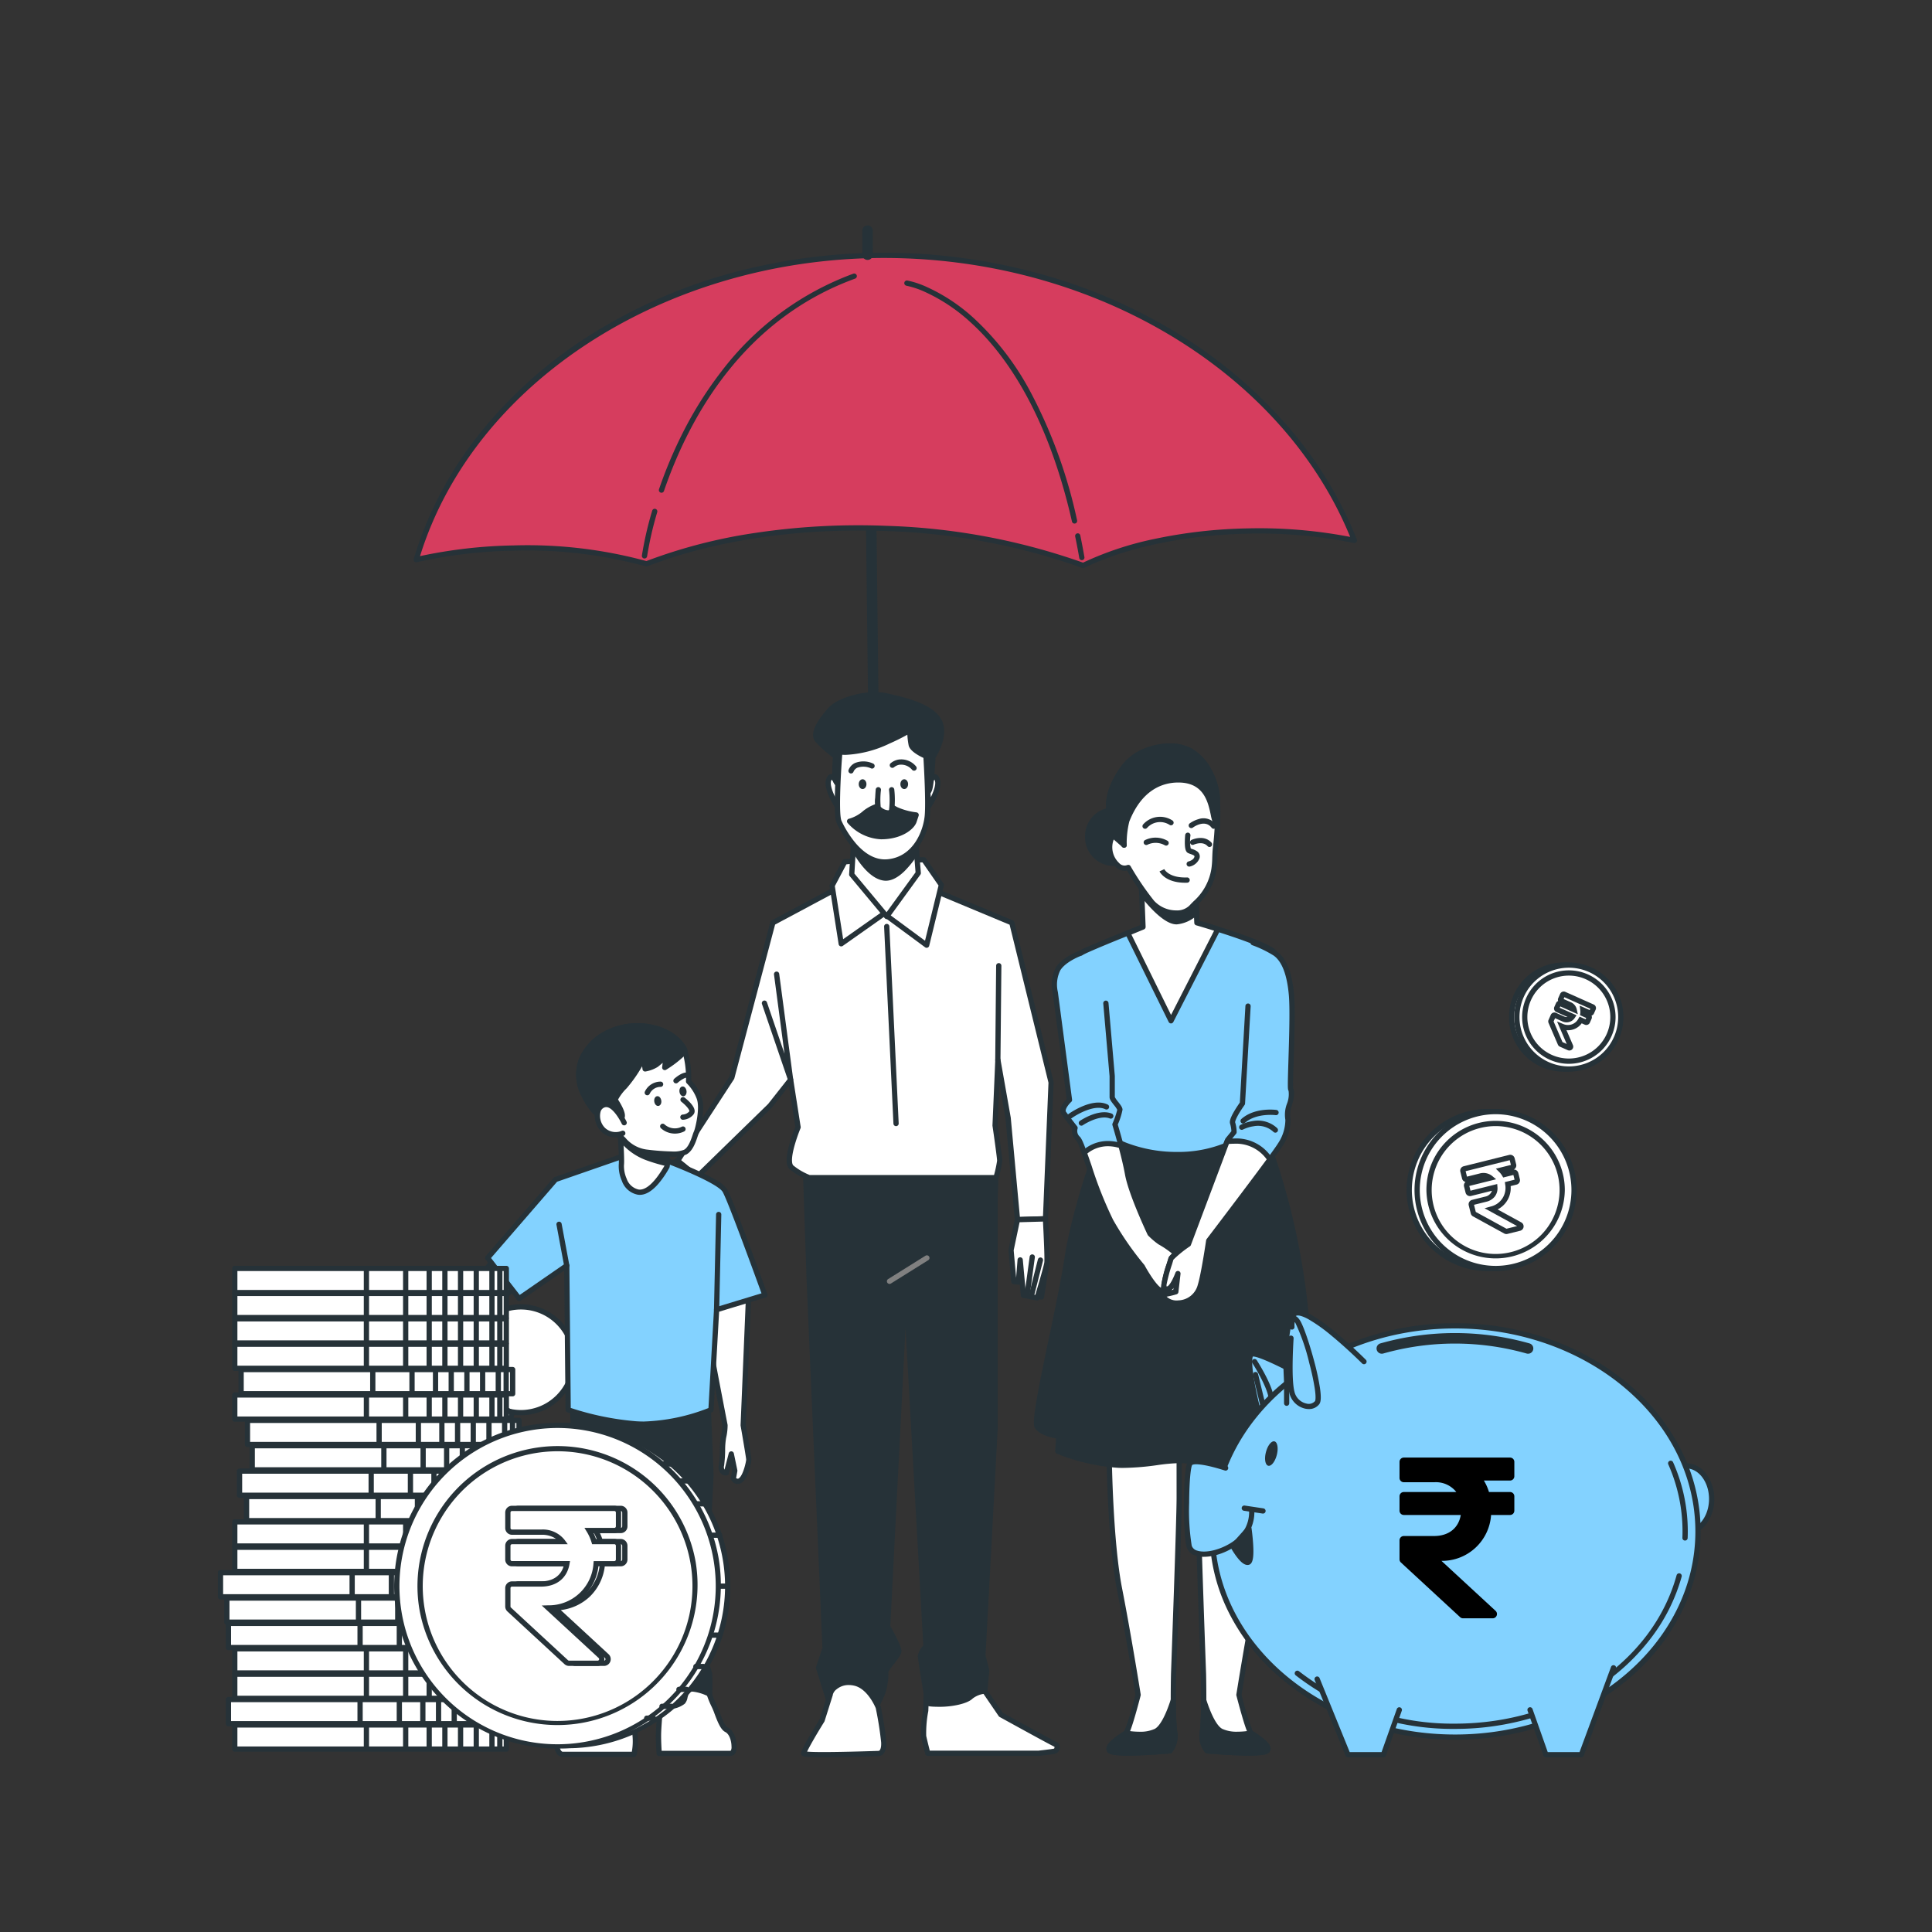<svg xmlns="http://www.w3.org/2000/svg" width="368" height="368"><rect width="100%" height="100%" fill="#333333" stroke="none"/><defs><clipPath id="a"><path d="M0 0h368v368H0z"/></clipPath></defs><g clip-path="url(#a)"><path d="M170.438 205.52a4.983 4.983 0 0 1-4.814-4.943l-.04-3.625a1.5 1.5 0 0 1 1.486-1.516 1.5 1.5 0 0 1 1.516 1.484l.039 3.633a1.984 1.984 0 0 0 2.016 1.971h.006a2 2 0 0 0 1.979-1.93l.338-9.662a1.5 1.5 0 0 1 1.551-1.446 1.5 1.5 0 0 1 1.444 1.55l-.339 9.665a4.998 4.998 0 0 1-4.935 4.821q-.123.002-.247-.002z" fill="#263238"/><path d="M167.048 197.964a1 1 0 0 1-.965-.987l-1.711-146.214a1 1 0 0 1 .988-1.012 1 1 0 0 1 1.013.988l1.711 146.214a1 1 0 0 1-.988 1.012z" fill="#263238"/><path d="M97.871 104.391a85.673 85.673 0 0 1 25.28 3.004c12.206-4.756 28.027-7.356 45.239-6.753a122.695 122.695 0 0 1 37.928 7.07c7.735-3.8 18.89-6.31 31.329-6.567a91.118 91.118 0 0 1 20.334 1.787c-11.935-30.296-45.456-52.814-85.702-54.224-44.566-1.562-82.724 23.297-92.997 57.892a91.565 91.565 0 0 1 18.59-2.209z" fill="#d63d5e"/><path d="M79.264 107.1a.5.5 0 0 1-.347-.158.5.5 0 0 1-.114-.483 70.814 70.814 0 0 1 12.685-24.03 84.732 84.732 0 0 1 21.162-18.757 99.305 99.305 0 0 1 27.614-11.925 111.67 111.67 0 0 1 60.854 1.29 101.329 101.329 0 0 1 24.902 11.53 88.766 88.766 0 0 1 19.577 16.99 75.192 75.192 0 0 1 12.851 21.196.5.5 0 0 1-.565.674 90.889 90.889 0 0 0-14.819-1.749 90.795 90.795 0 0 0-5.4-.028c-11.844.245-23.186 2.62-31.12 6.511a.5.5 0 0 1-.387.023 122.045 122.045 0 0 0-36.722-7.01l-1.052-.036c-16.451-.576-32.447 1.81-45.046 6.724a.5.5 0 0 1-.313.016 85.282 85.282 0 0 0-19.524-2.976 85.267 85.267 0 0 0-5.61-.011h-.006a91.25 91.25 0 0 0-18.493 2.196.5.5 0 0 1-.127.013zm92.997-57.893c-42.91-1.503-81.548 22.307-92.256 56.722a92.264 92.264 0 0 1 17.852-2.039 86.484 86.484 0 0 1 5.67.012 86.284 86.284 0 0 1 19.594 2.967 98.968 98.968 0 0 1 20.692-5.355 132.293 132.293 0 0 1 24.59-1.372l1.057.037a123.043 123.043 0 0 1 36.83 6.991 61.076 61.076 0 0 1 13.828-4.56 93.364 93.364 0 0 1 17.52-1.965 92.017 92.017 0 0 1 5.46.028 91.915 91.915 0 0 1 14.077 1.593c-12.458-30.433-46.444-51.711-84.914-53.059z" fill="#263238"/><path d="M125.979 93.856a.5.5 0 0 1-.145-.027.5.5 0 0 1-.31-.635 85.101 85.101 0 0 1 4.558-10.817 72.306 72.306 0 0 1 7.308-11.6 55.665 55.665 0 0 1 25.15-18.647.5.5 0 0 1 .64.299.5.5 0 0 1-.298.64c-21.262 7.734-31.538 26.266-36.413 40.45a.5.5 0 0 1-.49.337zM122.748 106.378a.5.5 0 0 1-.062-.002.5.5 0 0 1-.418-.577 65.512 65.512 0 0 1 1.962-8.533.5.5 0 0 1 .623-.335.5.5 0 0 1 .334.623 64.51 64.51 0 0 0-1.924 8.403.5.5 0 0 1-.515.42zM206.05 106.699a.5.5 0 0 1-.474-.417 128.49 128.49 0 0 0-.78-4.1.5.5 0 0 1 .388-.587.5.5 0 0 1 .587.389c.307 1.49.564 2.842.786 4.134a.5.5 0 0 1-.51.583zM204.653 99.727a.5.5 0 0 1-.47-.388c-4.843-21.299-13.164-32.38-19.293-37.926a33.206 33.206 0 0 0-8.622-5.769 16.87 16.87 0 0 0-3.6-1.218.5.5 0 0 1-.415-.58.5.5 0 0 1 .578-.415 17.3 17.3 0 0 1 3.779 1.27 34.094 34.094 0 0 1 8.888 5.913 52.917 52.917 0 0 1 10.632 13.75 94.31 94.31 0 0 1 9.03 24.753.5.5 0 0 1-.506.61zM165.22 49.51a1 1 0 0 1-.965-.998l-.005-4.58a1 1 0 0 1 1-1 1 1 0 0 1 1 .998l.006 4.58a1 1 0 0 1-1.001 1z" fill="#263238"/><g><g transform="translate(197.431 142.121)"><ellipse cx="4.801" cy="5.068" rx="4.801" ry="5.068" transform="translate(9.746 12.177)" fill="#263238"/><path d="M14.546 11.677a5.446 5.446 0 0 1 5.3 5.568 5.446 5.446 0 0 1-5.3 5.568 5.446 5.446 0 0 1-5.3-5.568 5.446 5.446 0 0 1 5.3-5.568zm0 10.136a4.446 4.446 0 0 0 4.3-4.568 4.446 4.446 0 0 0-4.3-4.568 4.446 4.446 0 0 0-4.3 4.568 4.446 4.446 0 0 0 4.3 4.568z" fill="#263238"/><path d="M13.838 135.364s.176 16 1.953 25.073 3.558 20.272 3.558 20.272-1.776 6.935-2.31 7.287-4.092 2.491-3.025 3.382 11.379 0 11.379 0a4.468 4.468 0 0 0 .891-3.734c-.357-2.486-.176-10.851-.176-10.851s1.067-29.159 1.067-33.608v-9.066l-13.694-1.07z" fill="#fff"/><path d="M13.481 132.549h.039l13.694 1.067a.5.5 0 0 1 .461.5v9.069c0 4.394-1.05 33.162-1.067 33.623 0 .224-.173 8.369.171 10.765a4.946 4.946 0 0 1-1.032 4.159.5.5 0 0 1-.311.145c-.046 0-4.643.4-8 .4-2.759 0-3.441-.259-3.745-.512a1.008 1.008 0 0 1-.376-.853c.053-.824 1.032-1.787 3.275-3.22l.128-.082a51.217 51.217 0 0 0 2.118-6.922c-.184-1.148-1.874-11.654-3.539-20.152-1.724-8.8-1.95-24.271-1.961-25.127l-.352-2.28a.5.5 0 0 1 .494-.576zm13.194 2.03-12.6-.982.261 1.691a.5.5 0 0 1 .006.071c0 .16.2 16.063 1.943 24.982 1.758 8.974 3.543 20.177 3.561 20.289a.5.5 0 0 1-.009.2c0 .017-.452 1.761-.959 3.526-1.073 3.733-1.354 3.919-1.56 4.055l-.184.118a19.391 19.391 0 0 0-1.81 1.276c-.956.785-1 1.127-1 1.169a.147.147 0 0 0 .019.018c.063.044.527.28 3.1.28 2.91 0 6.782-.3 7.707-.377a4.2 4.2 0 0 0 .643-3.182c-.359-2.5-.188-10.589-.181-10.933v-.007c.011-.292 1.067-29.2 1.067-33.59z" fill="#263238"/><path d="M26.284 187.644a57.047 57.047 0 0 1-.224-5.932c-.6 1.894-1.835 5.18-3.334 5.932-2.134 1.067-5.687.352-5.687.352-.533.357-4.092 2.491-3.025 3.382s11.379 0 11.379 0a4.468 4.468 0 0 0 .891-3.734z" fill="#263238"/><path d="M17.438 192.274c-2.759 0-3.441-.259-3.745-.512a1.008 1.008 0 0 1-.376-.852c.051-.815 1.021-1.773 3.245-3.2l.2-.128a.5.5 0 0 1 .377-.075 14.151 14.151 0 0 0 2.463.225 6.593 6.593 0 0 0 2.9-.534c.973-.488 2.1-2.543 3.081-5.637a.5.5 0 0 1 .976.159 56.778 56.778 0 0 0 .221 5.867 4.941 4.941 0 0 1-1.034 4.145.5.5 0 0 1-.311.145c-.045.004-4.642.397-7.997.397zm-3.123-1.3a.146.146 0 0 0 .019.018c.063.044.527.28 3.1.28 2.91 0 6.782-.3 7.707-.377a4.2 4.2 0 0 0 .643-3.182v-.026a54.728 54.728 0 0 1-.2-3.246c-.707 1.641-1.6 3.128-2.636 3.648a7.55 7.55 0 0 1-3.349.64 15.289 15.289 0 0 1-2.455-.207l-.042.027a19.209 19.209 0 0 0-1.805 1.278c-.931.772-.979 1.108-.981 1.149z" fill="#263238"/><path d="M44.065 135.364s-.176 16-1.952 25.073-3.558 20.272-3.558 20.272 1.776 6.935 2.31 7.287 4.092 2.491 3.025 3.382-11.379 0-11.379 0a4.468 4.468 0 0 1-.891-3.734c.357-2.486.176-10.851.176-10.851s-1.067-29.159-1.067-33.608v-9.066l13.694-1.067z" fill="#fff"/><path d="M44.422 132.549a.5.5 0 0 1 .494.576l-.352 2.28c-.011.857-.237 16.325-1.961 25.127-1.665 8.5-3.355 19-3.539 20.152a51.215 51.215 0 0 0 2.118 6.922l.128.082c2.243 1.432 3.222 2.4 3.274 3.22a1.008 1.008 0 0 1-.376.853c-.3.253-.985.512-3.745.512-3.354 0-7.952-.394-8-.4a.5.5 0 0 1-.311-.145 4.946 4.946 0 0 1-1.032-4.159c.344-2.4.176-10.541.171-10.765-.017-.461-1.067-29.229-1.067-33.623v-9.062a.5.5 0 0 1 .461-.5l13.694-1.067zm-.835 58.427c0-.041-.048-.383-1-1.169a19.4 19.4 0 0 0-1.81-1.276l-.184-.118c-.206-.136-.488-.322-1.56-4.055-.507-1.764-.954-3.508-.959-3.526a.5.5 0 0 1-.009-.2c.018-.112 1.8-11.315 3.561-20.289 1.747-8.92 1.941-24.823 1.943-24.982a.5.5 0 0 1 .006-.071l.261-1.691-12.6.982v8.606c0 4.389 1.056 33.3 1.067 33.59v.007c.007.343.178 8.435-.181 10.933a4.2 4.2 0 0 0 .644 3.182c.926.076 4.8.377 7.707.377 2.577 0 3.04-.235 3.107-.282a.116.116 0 0 0 .007-.018z" fill="#263238"/><path d="M31.619 187.644a57.039 57.039 0 0 0 .224-5.932c.6 1.894 1.835 5.18 3.334 5.932 2.134 1.067 5.687.352 5.687.352.533.357 4.092 2.491 3.025 3.382s-11.379 0-11.379 0a4.468 4.468 0 0 1-.891-3.734z" fill="#263238"/><path d="M40.464 192.274c-3.354 0-7.952-.394-8-.4a.5.5 0 0 1-.311-.145 4.942 4.942 0 0 1-1.034-4.146 56.768 56.768 0 0 0 .221-5.867.5.5 0 0 1 .976-.159c.985 3.094 2.108 5.148 3.082 5.637a6.592 6.592 0 0 0 2.9.533 14.153 14.153 0 0 0 2.463-.225.5.5 0 0 1 .377.075l.2.128c2.223 1.428 3.194 2.386 3.245 3.2a1.008 1.008 0 0 1-.376.852c-.301.258-.982.517-3.743.517zm-7.707-1.377c.926.076 4.8.377 7.707.377 2.577 0 3.04-.235 3.107-.282a.116.116 0 0 0 .015-.015c0-.041-.049-.377-.982-1.148a19.2 19.2 0 0 0-1.805-1.278l-.042-.027a15.293 15.293 0 0 1-2.455.207 7.549 7.549 0 0 1-3.349-.639c-1.037-.52-1.93-2.008-2.637-3.649a54.624 54.624 0 0 1-.2 3.246v.026a4.2 4.2 0 0 0 .641 3.182zM12.771 73.125s-5.335 13.87-6.935 24.363-6.759 30.76-5.692 32.184 4.092 1.776 4.092 1.776l-.181 2.849a37.494 37.494 0 0 0 11.56 2.667c5.692.181 10.312-1.424 13.513-.715s12.984 1.424 15.47 0 5.335-2.667 5.516-3.377a11.251 11.251 0 0 0 0-2.491l2.667-1.243s-.715-18.5-2.491-29.165a133.553 133.553 0 0 0-5.692-22.758c-1.248-3.2-5.868-3.916-5.868-3.916z" fill="#263238"/><path d="m12.771 72.625 25.958.176a.5.5 0 0 1 .073.006c.2.031 4.92.8 6.257 4.228a133.783 133.783 0 0 1 5.719 22.857c1.761 10.578 2.491 29.042 2.5 29.227a.5.5 0 0 1-.288.473l-2.347 1.094a11.771 11.771 0 0 1-.034 2.243.5.5 0 0 1-.013.068c-.174.682-1.266 1.285-3.522 2.476-.735.388-1.494.789-2.23 1.21-1.028.589-3.133.888-6.257.888a53.7 53.7 0 0 1-9.57-.833 8.25 8.25 0 0 0-1.788-.17 35.116 35.116 0 0 0-4.213.382 49.792 49.792 0 0 1-6.489.529c-.312 0-.625 0-.931-.015a37.562 37.562 0 0 1-11.739-2.707.5.5 0 0 1-.3-.492l.152-2.393c-.943-.169-3.042-.671-3.964-1.9-.283-.377-.487-1.152.367-6 .54-3.063 1.367-7.006 2.243-11.181 1.156-5.509 2.351-11.206 2.988-15.378 1.59-10.426 6.909-24.328 6.963-24.467a.5.5 0 0 1 .465-.321zm25.915 1.176-25.566-.176c-.8 2.144-5.346 14.5-6.785 23.936-.64 4.2-1.839 9.91-3 15.432-.856 4.078-1.664 7.929-2.2 10.95-.287 1.611-.471 2.841-.564 3.762a4.625 4.625 0 0 0-.013 1.678c.778 1.018 2.961 1.476 3.739 1.566a.5.5 0 0 1 .441.528l-.158 2.488a36.752 36.752 0 0 0 11.054 2.5c.295.009.6.014.9.014a48.991 48.991 0 0 0 6.362-.521 35.768 35.768 0 0 1 4.34-.391 9.226 9.226 0 0 1 2 .194 52.559 52.559 0 0 0 9.353.81c2.864 0 4.91-.268 5.76-.755.75-.43 1.518-.835 2.26-1.227.8-.42 1.547-.817 2.111-1.16a3.191 3.191 0 0 0 .9-.679 10.771 10.771 0 0 0-.007-2.312.5.5 0 0 1 .286-.509l2.365-1.1c-.107-2.543-.85-19.035-2.471-28.77a132.686 132.686 0 0 0-5.665-22.658c-1.071-2.758-5.037-3.529-5.442-3.6z" fill="#263238"/><path d="M4.236 131.949h-.038a.5.5 0 0 1-.462-.538l1.42-18.671a.5.5 0 0 1 .537-.462.5.5 0 0 1 .461.536l-1.418 18.673a.5.5 0 0 1-.5.462zM50.113 130.882a.5.5 0 0 1-.5-.435l-3.2-24.358a.5.5 0 0 1 .435-.565.5.5 0 0 1 .565.435l3.2 24.358a.5.5 0 0 1-.5.565z" fill="#263238"/><path d="m21.082 26.847-.8 7.6S13.59 37.056 9.689 38.79s-4.3 3.679-4.3 3.679c-.533.8 8.488 31.988 8.488 31.988s4.8 3.468 13.47 3.334 13.6-4.534 13.6-4.534 5.468-31.875 4.534-33.742-14.937-5.868-14.937-5.868l-.267-5.735z" fill="#83d2ff"/><path d="M21.082 26.347a.5.5 0 0 1 .058 0l9.2 1.067a.5.5 0 0 1 .442.473l.25 5.377c.974.284 3.863 1.141 6.8 2.141 2.114.721 3.841 1.375 5.131 1.945 2.279 1.006 2.786 1.565 2.973 1.938.126.252.388.775-.265 6.342-.338 2.882-.878 6.76-1.6 11.528-1.237 8.113-2.605 16.1-2.619 16.18a.5.5 0 0 1-.16.289 16.954 16.954 0 0 1-3.667 2.294 24.576 24.576 0 0 1-10.262 2.367h-.494a27.77 27.77 0 0 1-9.8-1.7 16.167 16.167 0 0 1-3.472-1.731.5.5 0 0 1-.188-.266c-.023-.078-2.281-7.89-4.446-15.7-1.272-4.589-2.263-8.279-2.946-10.969a99.14 99.14 0 0 1-.894-3.752c-.287-1.361-.28-1.7-.189-1.9a3.845 3.845 0 0 1 .769-1.32 10.342 10.342 0 0 1 3.792-2.626c3.411-1.516 9.012-3.724 10.331-4.241l.768-7.3a.5.5 0 0 1 .5-.448zm8.723 2.015-8.278-.96-.747 7.1a.5.5 0 0 1-.316.413c-.067.026-6.726 2.625-10.572 4.334-3.476 1.545-3.986 3.234-4.011 3.326a.424.424 0 0 1-.013.053c0 .441.433 2.976 4.178 16.465 1.943 7 3.926 13.88 4.264 15.053a16.812 16.812 0 0 0 3.145 1.53 26.79 26.79 0 0 0 9.409 1.621h.479a23.582 23.582 0 0 0 9.806-2.25 17.379 17.379 0 0 0 3.343-2.05c.209-1.225 1.438-8.466 2.564-15.845.722-4.728 1.261-8.586 1.6-11.467.58-4.9.44-5.787.381-5.944-.048-.09-.38-.539-2.479-1.466-1.264-.558-2.962-1.2-5.048-1.913a166.646 166.646 0 0 0-7.1-2.227.5.5 0 0 1-.362-.458z" fill="#263238"/><path d="m25.617 52.318 8.925-17.46c-2.273-.72-3.99-1.211-3.99-1.211l-.267-5.735-10.328-2.006.325 8.535s-1.179.48-2.886 1.19z" fill="#fff"/><path d="M25.617 52.818a.5.5 0 0 1-.445-.279l-8.221-16.687a.5.5 0 0 1 .257-.683c1.17-.486 2.1-.868 2.565-1.058l-.312-8.186a.5.5 0 0 1 .595-.51l10.328 2.006a.5.5 0 0 1 .4.468l.25 5.377c.616.18 2 .588 3.659 1.115a.5.5 0 0 1 .294.7l-8.925 17.46a.5.5 0 0 1-.445.277zM18.08 35.889l7.545 15.315 8.2-16.046c-1.958-.613-3.4-1.025-3.413-1.029a.5.5 0 0 1-.362-.458l-.244-5.341-9.323-1.811.3 7.905a.5.5 0 0 1-.311.482c-.012.005-.972.396-2.392.984z" fill="#263238"/><path d="m30.456 31.627-.171-3.734-10.328-2.006.08 2.134c1.142 1.483 3.841 4.737 5.991 5.335 1.439.421 3.131-.619 4.428-1.729z" fill="#263238"/><path d="M26.716 33.951a2.952 2.952 0 0 1-.826-.115c-2.225-.621-4.87-3.719-6.25-5.51a.5.5 0 0 1-.1-.286l-.08-2.134a.5.5 0 0 1 .6-.51l10.328 2.006a.5.5 0 0 1 .4.468l.171 3.734a.5.5 0 0 1-.174.4 6.66 6.66 0 0 1-4.069 1.947zm-6.186-6.109c1.109 1.427 3.672 4.488 5.631 5.032h.007a1.952 1.952 0 0 0 .548.076 5.592 5.592 0 0 0 3.228-1.548l-.141-3.095-9.323-1.811z" fill="#263238"/><path d="M16.681 18.845s-.075-.181-.2-.432c-.432-.886-1.478-2.667-2.2-.9a4.652 4.652 0 0 0 1.067 5.068 1.883 1.883 0 0 0 2.134.533 52.769 52.769 0 0 0 4.534 6.668c2 2.267 5.868 2.667 7.469.934s3.521-3.03 4.321-7.3c.181-.955.144-2.838.272-3.916a56.092 56.092 0 0 0 .341-9.992c-.267-2.8-2-6.935-5.2-8.669s-9.469-.8-12.4 2.934-3.734 7.735-2.534 9.6a17.6 17.6 0 0 1 1.6 2.934z" fill="#fff"/><path d="M26.6 32.29a6.77 6.77 0 0 1-4.957-2.178 49.6 49.6 0 0 1-4.395-6.41 2.384 2.384 0 0 1-2.278-.8 5.08 5.08 0 0 1-1.15-5.584c.289-.7.692-1.061 1.2-1.061a1.038 1.038 0 0 1 .32.051 17.15 17.15 0 0 0-1.469-2.654l-.006-.01c-1.418-2.206-.341-6.488 2.561-10.182A10.063 10.063 0 0 1 20.5.476a12.827 12.827 0 0 1 4.876-.977 8.62 8.62 0 0 1 4.076.9 10.027 10.027 0 0 1 3.9 4.136A13.471 13.471 0 0 1 34.91 9.46v.02a56.744 56.744 0 0 1-.344 10.081c-.053.447-.078 1.075-.1 1.682a17.779 17.779 0 0 1-.176 2.265 11.449 11.449 0 0 1-3.688 6.762c-.263.266-.512.517-.757.782A4.338 4.338 0 0 1 26.6 32.29zm-9.117-9.677a.5.5 0 0 1 .433.251 52.6 52.6 0 0 0 4.476 6.587A5.742 5.742 0 0 0 26.6 31.29a3.364 3.364 0 0 0 2.519-.914c.256-.278.523-.547.781-.807a10.468 10.468 0 0 0 3.416-6.244 17.329 17.329 0 0 0 .159-2.119c.026-.655.05-1.274.108-1.764a55.749 55.749 0 0 0 .339-9.9c-.229-2.375-1.732-6.529-4.941-8.267a7.631 7.631 0 0 0-3.6-.78 10.627 10.627 0 0 0-8.172 3.584 14.542 14.542 0 0 0-2.725 5.311 4.991 4.991 0 0 0 .215 3.707 18.145 18.145 0 0 1 1.642 3.012.489.489 0 0 1 .017.046l.8 2.534a.5.5 0 0 1-.939.341s-.071-.171-.184-.4c-.488-1-.887-1.352-1.013-1.372-.023.014-.136.095-.278.441a4.1 4.1 0 0 0 .981 4.549l.005.006a1.383 1.383 0 0 0 1.567.392.5.5 0 0 1 .184-.033z" fill="#263238"/><path d="m14.574 16.999 2.107 1.846s-.075-.181-.2-.432c-.376-.768-1.219-2.219-1.907-1.414z" fill="#fff"/><path d="M15.014 16.263c.651 0 1.278.631 1.918 1.929.129.263.208.455.211.463a.5.5 0 0 1-.792.566l-2.107-1.846a.5.5 0 0 1-.051-.7 1.061 1.061 0 0 1 .821-.412z" fill="#263238"/><path d="M29.218.841c-3.2-1.734-9.469-.8-12.4 2.934s-3.734 7.735-2.534 9.6a17.6 17.6 0 0 1 1.6 2.934l.8 2.534a18.562 18.562 0 0 1 .533-4.668c.533-1.334 2.934-7.6 9.6-7.735s6.535 6.268 7.2 7.869a2.517 2.517 0 0 0 .427.667 42.06 42.06 0 0 0-.027-5.468c-.265-2.799-1.998-6.932-5.199-8.667z" fill="#263238"/><path d="M25.38-.5a8.62 8.62 0 0 1 4.076.9 10.027 10.027 0 0 1 3.9 4.136 13.471 13.471 0 0 1 1.558 4.925v.012a42.713 42.713 0 0 1 .027 5.533.5.5 0 0 1-.873.3 3.013 3.013 0 0 1-.512-.8v-.008a8.394 8.394 0 0 1-.357-1.367c-.521-2.467-1.307-6.2-6.179-6.2h-.194c-2.846.057-6.738 1.38-9.123 7.358l-.025.063a17.33 17.33 0 0 0-.5 4.482.5.5 0 0 1-.977.151l-.793-2.51a17.144 17.144 0 0 0-1.545-2.828l-.006-.01c-1.418-2.206-.341-6.488 2.561-10.182A10.063 10.063 0 0 1 20.5.476 12.827 12.827 0 0 1 25.38-.5zm8.541 10.051c-.228-2.374-1.731-6.532-4.941-8.27a7.631 7.631 0 0 0-3.6-.78 10.627 10.627 0 0 0-8.172 3.584 14.542 14.542 0 0 0-2.725 5.311 4.991 4.991 0 0 0 .215 3.707 18.149 18.149 0 0 1 1.628 2.973 8.634 8.634 0 0 1 .424-2.089l.025-.062a15.419 15.419 0 0 1 2.631-4.476 9.75 9.75 0 0 1 7.4-3.511h.214a6.328 6.328 0 0 1 5.533 2.609 10.267 10.267 0 0 1 1.467 3.652 41.696 41.696 0 0 0-.099-2.648z" fill="#263238"/><path d="M29.084 22.946a.5.5 0 0 1-.108-.988c.007 0 .917-.229 1.095-.85.053-.187.045-.288-.729-.559a4.166 4.166 0 0 1-.481-.19c-.433-.217-.61-.8-.61-2.014 0-.717.066-1.389.069-1.417a.502.502 0 0 1 1 .1 7.6 7.6 0 0 0 .054 2.465c.083.036.191.073.3.113a3.139 3.139 0 0 1 .963.469 1.181 1.181 0 0 1 .4 1.309 2.562 2.562 0 0 1-1.839 1.551.5.5 0 0 1-.114.011zM28.319 26.02c-3.835 0-4.847-2.071-4.889-2.162l.906-.423v-.006c.035.07.892 1.7 4.334 1.585a.5.5 0 1 1 .034 1c-.133.003-.261.006-.385.006zM24.683 18.945a.5.5 0 0 1-.244-.064 3.588 3.588 0 0 0-3.277-.117.5.5 0 1 1-.426-.9 4.59 4.59 0 0 1 4.192.15.5.5 0 0 1-.245.936z" fill="#263238"/><path d="M32.952 19.211a.5.5 0 0 1-.372-.166c-.942-1.046-2.6-.289-2.618-.281a.5.5 0 1 1-.423-.906c.1-.044 2.352-1.072 3.784.519a.5.5 0 0 1-.371.834zM20.682 15.744a.5.5 0 0 1-.374-.831 4.309 4.309 0 0 1 5.582-.754.5.5 0 1 1-.546.838 3.328 3.328 0 0 0-4.287.579.5.5 0 0 1-.375.168zM33.753 15.744a.5.5 0 0 1-.4-.2c-1.279-1.7-3.476-.1-3.569-.033a.5.5 0 0 1-.6-.8 5.541 5.541 0 0 1 1.7-.816 2.867 2.867 0 0 1 3.264 1.05.5.5 0 0 1-.4.8z" fill="#263238"/><path d="M8.369 39.443s-3.048 1.087-4.245 2.961a6.642 6.642 0 0 0-.543 4.534l2.7 20.453s-1.734 1.6-1.067 2.534 2.134 2.8 2.134 2.8a1.942 1.942 0 0 0 .533 2c.934.8 3.6 10.936 6.268 15.737a58.406 58.406 0 0 0 6 8.669s1.867 3.468 3.2 4.4 2.267 1.734 3.067 1.334 1.6-3.6 1.734-5.6-4.134-4.534-4.668-4.8a13.528 13.528 0 0 1-1.867-1.6s-3.6-7.6-4.268-11.336-2.4-9.469-2.4-9.469a16.969 16.969 0 0 0 .934-2.8c0-.533-1.467-1.867-1.467-2.4v-4l-1.2-13.87" fill="#83d2ff"/><path d="M25.964 105.477a4.839 4.839 0 0 1-2.438-1.206c-.149-.106-.3-.217-.464-.329-1.345-.941-3.093-4.093-3.33-4.529a59.065 59.065 0 0 1-6.021-8.7 74.423 74.423 0 0 1-4.176-10.482 124.772 124.772 0 0 0-1.242-3.511 6.076 6.076 0 0 0-.743-1.613l-.012-.01a2.456 2.456 0 0 1-.737-2.25c-.393-.5-1.45-1.861-2-2.627-.763-1.067.438-2.485.945-3.007l-2.662-20.18a7.045 7.045 0 0 1 .615-4.894c1.275-2 4.368-3.116 4.5-3.163a.5.5 0 1 1 .336.942c-.043.015-2.905 1.059-3.992 2.759a6.142 6.142 0 0 0-.479 4.145.5.5 0 0 1 .01.054l2.7 20.453a.5.5 0 0 1-.157.433c-.59.547-1.265 1.5-1 1.876.653.913 2.106 2.764 2.12 2.782a.5.5 0 0 1 .084.457 1.449 1.449 0 0 0 .391 1.481c.5.44 1.088 2.119 2.267 5.548a73.873 73.873 0 0 0 4.1 10.318 58.05 58.05 0 0 0 5.948 8.591.5.5 0 0 1 .056.083c.5.936 2.034 3.519 3.047 4.229.163.114.32.226.471.334.923.659 1.652 1.179 2.086.962.1-.055.462-.505.864-1.905a16.97 16.97 0 0 0 .594-3.282c.044-.654-.632-1.588-1.9-2.631a17.134 17.134 0 0 0-2.49-1.69.5.5 0 0 1-.066-.04 14.065 14.065 0 0 1-1.936-1.66.5.5 0 0 1-.093-.134c-.148-.313-3.637-7.705-4.308-11.462-.654-3.662-2.37-9.355-2.387-9.412a.5.5 0 0 1 .016-.335 16.629 16.629 0 0 0 .9-2.6 5.035 5.035 0 0 0-.626-.907c-.521-.663-.84-1.091-.84-1.509v-3.979l-1.2-13.848a.502.502 0 1 1 1-.086l1.2 13.87v4.026a4.965 4.965 0 0 0 .627.909c.521.663.84 1.091.84 1.509a13.328 13.328 0 0 1-.9 2.826c.293.984 1.763 6 2.363 9.355.613 3.431 3.818 10.337 4.192 11.135a13.068 13.068 0 0 0 1.717 1.466c.5.273 5.059 2.866 4.9 5.258a18.034 18.034 0 0 1-.635 3.506c-.613 2.129-1.186 2.415-1.374 2.509a1.489 1.489 0 0 1-.681.165z" fill="#263238"/><path d="M23.483 94.464a13.525 13.525 0 0 1-1.867-1.6s-3.6-7.6-4.268-11.336c-.293-1.638-.79-3.66-1.259-5.415a6.924 6.924 0 0 0-7 1.318c1.275 3.537 3.163 9.6 5.057 13.033a58.4 58.4 0 0 0 6 8.669s1.867 3.467 3.2 4.4 2.267 1.734 3.067 1.334 1.6-3.6 1.734-5.6-4.131-4.537-4.664-4.803z" fill="#fff"/><path d="M25.97 105.469a4.752 4.752 0 0 1-2.441-1.2c-.149-.106-.3-.217-.463-.329-1.345-.941-3.093-4.093-3.33-4.528a59.056 59.056 0 0 1-6.021-8.7 75.465 75.465 0 0 1-4.168-10.465c-.33-.959-.642-1.865-.922-2.64a.5.5 0 0 1 .139-.544 7.229 7.229 0 0 1 4.841-1.851 8.72 8.72 0 0 1 2.641.431.5.5 0 0 1 .331.347c.4 1.5.948 3.667 1.268 5.456.613 3.431 3.818 10.337 4.192 11.135a13.064 13.064 0 0 0 1.718 1.466c.5.273 5.059 2.866 4.9 5.258a18.038 18.038 0 0 1-.635 3.506c-.613 2.129-1.186 2.415-1.374 2.509a1.493 1.493 0 0 1-.676.149zm-11.386-15.25a58.051 58.051 0 0 0 5.949 8.592.5.5 0 0 1 .056.083c.5.936 2.034 3.519 3.047 4.229.163.114.32.226.471.334a4.534 4.534 0 0 0 1.86 1.015.488.488 0 0 0 .226-.053c.1-.055.462-.505.864-1.905a16.968 16.968 0 0 0 .594-3.282c.044-.654-.632-1.588-1.9-2.631a17.139 17.139 0 0 0-2.49-1.69.5.5 0 0 1-.066-.04 14.063 14.063 0 0 1-1.936-1.66.5.5 0 0 1-.093-.134c-.148-.313-3.637-7.705-4.308-11.462-.3-1.651-.79-3.64-1.178-5.1a7.58 7.58 0 0 0-2.077-.306 6.209 6.209 0 0 0-3.922 1.384c.25.7.523 1.494.809 2.325a74.917 74.917 0 0 0 4.094 10.301zM8.546 72.292a.5.5 0 0 1-.282-.914c.145-.1 3.585-2.407 6.073-1.383a.5.5 0 1 1-.381.925c-1.656-.682-4.264.7-5.13 1.285a.5.5 0 0 1-.28.087zM6.412 70.958a.5.5 0 0 1-.292-.906c.184-.132 4.546-3.227 7.45-1.775a.5.5 0 0 1-.447.894c-1.966-.983-5.3.888-6.42 1.693a.5.5 0 0 1-.291.094z" fill="#263238"/><path d="M40.287 49.52 39.22 68.058s-2.134 2.934-1.867 3.734a6.348 6.348 0 0 1 .267 1.734l-1.2 1.467-7.469 19.872s-3.2 2.267-3.334 2.8a43.9 43.9 0 0 0-1.334 4.935c0 .8-.267.8.667.8s2-2.934 2-2.934l-.4 3.468a17 17 0 0 1-2.4.533c-.533 0 .8 1.867 2.934 1.6a4.405 4.405 0 0 0 4.134-3.334c.667-2.134 1.6-8.535 1.6-8.535s12.4-16.271 13.6-18.271a8.528 8.528 0 0 0 1.467-4.8 5.367 5.367 0 0 1 .267-2.8c.4-1.334.533-2.534.267-2.934s.533-13.47.133-18-1.6-6.8-3.067-7.869a21.562 21.562 0 0 0-4.243-2.065" fill="#83d2ff"/><path d="M26.658 106.594a3.646 3.646 0 0 1-2.9-1.408.839.839 0 0 1-.158-.9.6.6 0 0 1 .5-.318q.226-.034.451-.074a.719.719 0 0 1-.791-.919 3.694 3.694 0 0 0 .021-.376 23.8 23.8 0 0 1 1.071-4.132c.132-.427.246-.8.278-.923.063-.254.262-.607 1.9-1.874.626-.486 1.25-.937 1.509-1.124l7.415-19.729a.5.5 0 0 1 .081-.141l1.082-1.322a5.846 5.846 0 0 0-.239-1.412c-.115-.356-.1-.944.882-2.574.392-.653.8-1.238.971-1.483l1.059-18.393a.5.5 0 1 1 1 .057l-1.067 18.538a.5.5 0 0 1-.095.265c0 .007-.5.691-.973 1.47-.835 1.38-.825 1.779-.821 1.821v.005a6.847 6.847 0 0 1 .288 1.87.5.5 0 0 1-.113.324l-1.148 1.4-7.44 19.795a.5.5 0 0 1-.179.232 21.29 21.29 0 0 0-3.147 2.548c-.044.167-.146.5-.284.941a29.483 29.483 0 0 0-1.026 3.837c0 .115 0 .214-.011.3h.174c.022-.006.355-.119.936-1.247a13.388 13.388 0 0 0 .6-1.358.5.5 0 0 1 .967.228l-.4 3.468a.5.5 0 0 1-.353.422 17.567 17.567 0 0 1-1.893.454 2.805 2.805 0 0 0 2.221.7 3.931 3.931 0 0 0 3.719-2.987c.648-2.072 1.574-8.395 1.583-8.458a.5.5 0 0 1 .1-.231c.124-.162 12.4-16.271 13.572-18.225a8.133 8.133 0 0 0 1.4-4.467 5.872 5.872 0 0 1 .287-3.038 4.92 4.92 0 0 0 .324-2.5c-.174-.261-.189-.644-.024-5.88.129-4.113.306-9.746.076-12.356-.339-3.847-1.3-6.373-2.863-7.508a21.192 21.192 0 0 0-4.118-2 .5.5 0 0 1 .338-.941 21.749 21.749 0 0 1 4.368 2.131c1.83 1.331 2.9 4.023 3.271 8.229.236 2.67.065 8.107-.073 12.476-.076 2.415-.154 4.909-.094 5.378.417.795-.033 2.54-.253 3.272q0 .016-.011.033a4.871 4.871 0 0 0-.242 2.54v.014a8.979 8.979 0 0 1-1.533 5.129c-1.164 1.94-12.405 16.7-13.556 18.214-.139.941-.973 6.48-1.6 8.484a5.1 5.1 0 0 1-1.687 2.612 5.668 5.668 0 0 1-2.863 1.069 3.934 3.934 0 0 1-.489.042zm-.519-3.455a2.548 2.548 0 0 1-.531.533q.243-.06.485-.127z" fill="#263238"/><path d="m36.286 75.312-7.351 19.551s-3.2 2.267-3.334 2.8a43.912 43.912 0 0 0-1.334 4.935c0 .8-.267.8.667.8s2-2.934 2-2.934l-.4 3.467a17 17 0 0 1-2.4.534c-.533 0 .8 1.867 2.934 1.6a4.406 4.406 0 0 0 4.134-3.334c.667-2.134 1.6-8.535 1.6-8.535s7.826-10.264 11.646-15.471c-2.192-3.589-6.156-3.643-8.162-3.413z" fill="#fff"/><path d="M37.643 74.732a8.059 8.059 0 0 1 7.232 3.733.5.5 0 0 1-.024.556c-3.574 4.873-10.743 14.286-11.573 15.375-.139.941-.973 6.48-1.6 8.484a5.1 5.1 0 0 1-1.687 2.612 5.668 5.668 0 0 1-2.863 1.069 3.861 3.861 0 0 1-.478.03 3.8 3.8 0 0 1-2.205-.715 1.985 1.985 0 0 1-.93-1.3.6.6 0 0 1 .57-.61q.226-.034.452-.074a.719.719 0 0 1-.791-.919 3.693 3.693 0 0 0 .021-.376 23.8 23.8 0 0 1 1.071-4.132c.132-.428.246-.8.278-.924.063-.254.262-.607 1.9-1.874.626-.486 1.25-.937 1.509-1.124l7.3-19.409a.5.5 0 0 1 .41-.321 12.224 12.224 0 0 1 1.408-.081zm6.2 3.975a7.16 7.16 0 0 0-6.2-2.975c-.329 0-.664.015-1 .045l-7.242 19.262a.5.5 0 0 1-.179.232 21.291 21.291 0 0 0-3.147 2.548c-.044.167-.146.5-.284.942a29.48 29.48 0 0 0-1.026 3.837c0 .115 0 .214-.011.3h.174c.022-.006.355-.119.936-1.247a13.382 13.382 0 0 0 .6-1.358.5.5 0 0 1 .967.228l-.4 3.467a.5.5 0 0 1-.353.422 17.571 17.571 0 0 1-1.895.454 2.8 2.8 0 0 0 1.869.727 2.87 2.87 0 0 0 .354-.022 3.932 3.932 0 0 0 3.719-2.987c.647-2.072 1.574-8.395 1.583-8.458a.5.5 0 0 1 .1-.231c.074-.1 7.592-9.962 11.434-15.186zm-17.766 24.837.047-.406a2.548 2.548 0 0 1-.531.533q.242-.06.483-.126zM45.488 73.625a.5.5 0 0 1-.344-.137 4.319 4.319 0 0 0-3.756-1.089 6.963 6.963 0 0 0-2.066.634.5.5 0 0 1-.471-.882 7.853 7.853 0 0 1 2.365-.738 5.348 5.348 0 0 1 4.621 1.349.5.5 0 0 1-.344.863z" fill="#263238"/><path d="M39.354 71.893a.5.5 0 0 1-.332-.874c2.544-2.261 6.5-1.745 6.669-1.722a.5.5 0 0 1-.136.991c-.054-.007-3.678-.468-5.868 1.479a.5.5 0 0 1-.333.126z" fill="#263238"/></g><g transform="translate(118.855 132.337)"><path d="m68.719 189.778 3.067 4.492s10.061 5.548 10.451 5.676.389 1.163-.256 1.291-2.971.384-2.971.384H57.858s-.533-2.059-.779-3.2a23.431 23.431 0 0 1 .389-4.9l.128-3.355z" fill="#fff"/><path d="M68.719 189.278a.5.5 0 0 1 .413.218l3 4.393c3.93 2.167 9.819 5.393 10.274 5.586a1.036 1.036 0 0 1 .594 1.1 1.184 1.184 0 0 1-.922 1.154c-.659.131-2.918.38-3.014.391H57.858a.5.5 0 0 1-.484-.375c-.022-.084-.539-2.082-.784-3.221a22.038 22.038 0 0 1 .38-5.059l.127-3.323a.5.5 0 0 1 .482-.481l11.123-.384zm13.273 11.1c-.915-.428-7.542-4.073-10.447-5.675a.5.5 0 0 1-.171-.156l-2.912-4.265-10.383.359-.11 2.891a.5.5 0 0 1-.007.064 21.85 21.85 0 0 0-.394 4.714c.178.827.513 2.16.678 2.806h20.736c.261-.029 2.321-.259 2.9-.375.018 0 .05-.01.083-.082a.472.472 0 0 0 .027-.276z" fill="#263238"/><path d="m34.576 90.735.71 20.981 3.025 69.884-1.243 3.734 1.776 5.692a4.434 4.434 0 0 1 4.8-.891 16.272 16.272 0 0 1 4.268 2.843 26.762 26.762 0 0 0 1.424-3.019 12.413 12.413 0 0 0 .533-3.916c0-.533 2.486-3.019 2.486-3.91s-2.134-4.625-2.134-4.625l3.382-66.326 3.91 70.06s-1.067 1.248-1.067 1.782 1.424 9.069 1.424 9.069.176.176 2.31.176 4.977-.533 5.868-1.424a5.148 5.148 0 0 1 2.667-1.067l.357-3.91-.715-2.843 2.315-43.035V96.603l.176-6.583-36.633-.533z" fill="#263238"/><path d="M34.219 88.987h.007l36.633.533a.5.5 0 0 1 .493.513l-.176 6.576V140.016l-2.311 42.959.7 2.77a.5.5 0 0 1 .013.167l-.357 3.91a.5.5 0 0 1-.449.452 4.562 4.562 0 0 0-2.363.923c-1.02 1.02-3.967 1.571-6.222 1.571-2.341 0-2.543-.2-2.663-.322a.5.5 0 0 1-.14-.271c-.239-1.432-1.431-8.6-1.431-9.151a4.235 4.235 0 0 1 1.057-1.951l-3.382-60.516-2.9 56.829c.585 1.031 2.127 3.837 2.127 4.746 0 .628-.628 1.477-1.586 2.7a10.09 10.09 0 0 0-.9 1.25 12.891 12.891 0 0 1-.556 4.021q-.006.02-.014.039a27.361 27.361 0 0 1-1.451 3.076.5.5 0 0 1-.777.126 15.747 15.747 0 0 0-4.137-2.756 3.523 3.523 0 0 0-1.5-.344 4.335 4.335 0 0 0-2.744 1.134.5.5 0 0 1-.83-.206l-1.776-5.692a.5.5 0 0 1 0-.307l1.214-3.647-3.009-69.788-.708-20.924-.34-1.189a.5.5 0 0 1 .481-.638zm36.12 1.526-35.45-.516.172.6a.5.5 0 0 1 .019.121l.71 20.981 3.025 69.879a.5.5 0 0 1-.025.18l-1.192 3.581 1.511 4.841a5.082 5.082 0 0 1 2.836-.933 4.511 4.511 0 0 1 1.916.436 16.731 16.731 0 0 1 3.915 2.5c.4-.777.771-1.578 1.094-2.39a11.894 11.894 0 0 0 .506-3.738v-.012c0-.389.341-.841 1.113-1.827a8.572 8.572 0 0 0 1.373-2.084 19.409 19.409 0 0 0-2.073-4.375.5.5 0 0 1-.065-.274l3.382-66.326a.5.5 0 0 1 .5-.475.5.5 0 0 1 .5.472l3.91 70.06a.5.5 0 0 1-.119.353 5.016 5.016 0 0 0-.947 1.458c.017.448.822 5.41 1.364 8.662a14.876 14.876 0 0 0 1.871.081c2.3 0 4.822-.585 5.515-1.278a5.089 5.089 0 0 1 2.559-1.15l.314-3.435-.694-2.761a.5.5 0 0 1-.014-.149l2.315-43.021V96.59z" fill="#263238"/><path d="M41.335 36.498 28.35 43.433 20.529 72.95 10.213 88.777l3.734 3.025 13.87-13.518 3.916-4.977 1.419 9.069s-2.667 6.4-1.243 7.645a12.21 12.21 0 0 0 3.377 1.958h35.566a22.781 22.781 0 0 0 .71-3.2c0-.709-.886-6.759-.886-6.759l.533-12.446 1.952 11.027 1.782 19.381 5.335-.176 1.067-25.964-7.469-30.407-14.937-6.226z" fill="#fff"/><path d="M41.335 35.998h.02l17.6.71a.5.5 0 0 1 .172.038l14.937 6.226a.5.5 0 0 1 .293.342l7.469 30.407a.5.5 0 0 1 .014.14l-1.067 25.964a.5.5 0 0 1-.483.479l-5.335.176a.5.5 0 0 1-.514-.454l-1.78-19.36-1.153-6.509-.336 7.836c.118.809.884 6.075.884 6.785a.5.5 0 0 1-.005.073 23.359 23.359 0 0 1-.725 3.271.5.5 0 0 1-.479.357H35.283a.5.5 0 0 1-.178-.033 12.688 12.688 0 0 1-3.515-2.038l-.012-.01c-.769-.671-.79-2.2-.066-4.8a33.1 33.1 0 0 1 1.122-3.282l-1.22-7.8-3.206 4.075a.5.5 0 0 1-.044.049l-13.87 13.518a.5.5 0 0 1-.664.03l-3.734-3.025a.5.5 0 0 1-.1-.662L20.069 72.74l7.8-29.439a.5.5 0 0 1 .248-.313l12.985-6.935a.5.5 0 0 1 .233-.055zm17.495 1.705-17.379-.7-12.668 6.768-7.765 29.306a.5.5 0 0 1-.064.145L10.883 88.673l3.038 2.461 13.528-13.185 3.9-4.951a.5.5 0 0 1 .887.232l1.419 9.069a.5.5 0 0 1-.032.27 32.478 32.478 0 0 0-1.138 3.306c-.836 3.008-.359 3.658-.242 3.766a11.689 11.689 0 0 0 3.14 1.837h35.1a22.371 22.371 0 0 0 .585-2.734c-.02-.608-.533-4.284-.88-6.654a.5.5 0 0 1 0-.094l.533-12.446a.5.5 0 0 1 .992-.066l1.952 11.027q0 .021.006.041l1.739 18.911 4.4-.145 1.045-25.429-7.404-30.091z" fill="#263238"/><path d="m44.58 31.563-2.534.267-2.4 4.534 1.734 11.069 8.135-5.735 8.135 6 2.8-11.469-3.334-4.8z" fill="#fff"/><path d="M57.116 30.93a.5.5 0 0 1 .411.215l3.334 4.8a.5.5 0 0 1 .075.4l-2.8 11.469a.5.5 0 0 1-.783.284l-7.845-5.787-7.841 5.527a.5.5 0 0 1-.782-.331l-1.734-11.069a.5.5 0 0 1 .052-.311l2.4-4.534a.5.5 0 0 1 .39-.263l2.534-.267h.047l12.537-.133zm2.795 5.4-3.055-4.4-12.248.13-2.246.236-2.2 4.152 1.584 10.11 7.478-5.271a.5.5 0 0 1 .585.006l7.531 5.556z" fill="#263238"/><path d="m43.779 27.429-.4 6.8 6.668 8 6-8.269-.533-6.668s-6.935 1.871-11.735.137z" fill="#fff"/><path d="M55.515 26.796a.5.5 0 0 1 .5.46l.533 6.668a.5.5 0 0 1-.094.334l-6 8.269a.5.5 0 0 1-.789.026l-6.668-8a.5.5 0 0 1-.115-.349l.4-6.8a.5.5 0 0 1 .669-.441 14.12 14.12 0 0 0 4.752.708 29.253 29.253 0 0 0 6.685-.854.5.5 0 0 1 .127-.021zm.02 7.024-.472-5.9a29.987 29.987 0 0 1-6.363.746 16.037 16.037 0 0 1-4.46-.562l-.35 5.958 6.13 7.356z" fill="#263238"/><path d="m55.724 29.883-.208-2.587s-6.935 1.867-11.736.133l-.1 1.718c1.014 1.867 3.329 5.537 5.991 5.767 2.247.192 4.596-2.779 6.053-5.031z" fill="#263238"/><path d="M55.518 26.796a.5.5 0 0 1 .5.46l.208 2.587a.5.5 0 0 1-.079.312 19.938 19.938 0 0 1-2.7 3.424c-1.35 1.316-2.636 1.934-3.812 1.833-2.844-.245-5.223-3.881-6.388-6.026a.5.5 0 0 1-.06-.268l.1-1.718a.5.5 0 0 1 .669-.441 14.12 14.12 0 0 0 4.752.708 29.253 29.253 0 0 0 6.685-.854.5.5 0 0 1 .125-.017zm-.3 2.957-.147-1.833a29.987 29.987 0 0 1-6.363.746 16.038 16.038 0 0 1-4.46-.562l-.055.928c.907 1.646 3.122 5.175 5.526 5.383.054 0 .11.007.166.007 1.462.001 3.353-1.656 5.327-4.669z" fill="#263238"/><path d="M40.445 16.626s-.934-2-1.467-.4 1.6 4.935 1.6 4.935l.4-4.4z" fill="#fff"/><path d="M39.503 15.106c.6 0 1.049.651 1.286 1.091l.311.078a.5.5 0 0 1 .377.53l-.4 4.4a.5.5 0 0 1-.919.224c-.232-.362-2.245-3.587-1.654-5.362.265-.798.689-.961.999-.961zm.94 2.035-.118-.03a.5.5 0 0 1-.332-.274 2.688 2.688 0 0 0-.449-.674 1.446 1.446 0 0 0-.091.221c-.228.685.22 1.981.775 3.119z" fill="#263238"/><path d="M58.23 16.626s.934-2 1.467-.4-1.6 4.935-1.6 4.935l-.4-4.4z" fill="#fff"/><path d="M59.173 15.106c.309 0 .733.167 1 .962.592 1.776-1.422 5-1.654 5.362a.5.5 0 0 1-.919-.224l-.4-4.4a.5.5 0 0 1 .377-.53l.311-.078c.236-.441.688-1.092 1.285-1.092zm-.725 4.4c.554-1.138 1-2.434.775-3.119a1.447 1.447 0 0 0-.091-.221 2.689 2.689 0 0 0-.449.675.5.5 0 0 1-.332.273l-.118.03z" fill="#263238"/><path d="M57.515 18.894s.267.133.667-.8.667-6.268.667-6.268 2.667-4 1.2-6.8-6.4-4-10-4.8-9.069.667-10.8 2.667-3.467 4.4-2.4 5.735a22.714 22.714 0 0 0 3.468 3.067s-.4 4.134.133 4.935l.533.8.667-5.468a47.134 47.134 0 0 0 7.468-1.467c2.8-.934 4.134-1.334 4.134-1.334a11.556 11.556 0 0 0 2.128 2.931 6.477 6.477 0 0 1 1.334 1.2z" fill="#263238"/><path d="M57.553 19.4a.585.585 0 0 1-.261-.059.5.5 0 0 1-.272-.377l-.78-5.457a5.976 5.976 0 0 0-1.139-1l-.011-.008a10.012 10.012 0 0 1-2.085-2.743c-.579.18-1.816.571-3.734 1.211a44.476 44.476 0 0 1-7.178 1.442l-.619 5.079a.5.5 0 0 1-.912.217l-.533-.8c-.2-.295-.414-.909-.35-3.059.023-.791.078-1.526.11-1.914a23.268 23.268 0 0 1-3.312-2.967l-.023-.026c-1.324-1.655.594-4.276 2.413-6.375 1.488-1.717 5.424-3.062 8.96-3.062a10.8 10.8 0 0 1 2.329.234c4.21.935 8.827 2.175 10.337 5.057 1.457 2.781-.7 6.472-1.151 7.192-.06 1.151-.3 5.381-.7 6.307-.205.475-.54 1.108-1.089 1.108zm-1.886-7.719a6.976 6.976 0 0 1 1.43 1.289.5.5 0 0 1 .112.251l.615 4.3a55.13 55.13 0 0 0 .525-5.724.5.5 0 0 1 .083-.252c.025-.037 2.484-3.79 1.173-6.292-1.421-2.712-6.786-3.9-9.668-4.545a9.8 9.8 0 0 0-2.112-.211 15.727 15.727 0 0 0-4.854.812 7.973 7.973 0 0 0-3.351 1.906c-2.219 2.56-3.026 4.27-2.4 5.083a22.258 22.258 0 0 0 3.378 2.986.5.5 0 0 1 .206.454c0 .01-.1 1.034-.131 2.139a15.192 15.192 0 0 0 .025 1.674l.446-3.655a.5.5 0 0 1 .44-.436 46.924 46.924 0 0 0 7.367-1.445A164.625 164.625 0 0 1 53.1 8.677a.5.5 0 0 1 .586.245 10.7 10.7 0 0 0 1.981 2.76z" fill="#263238"/><path d="M41.112 10.891s-.934 11.6-.133 13.337 4.134 8.135 9.336 7.6 7.2-5.735 7.468-8.8-.267-11.336-.267-11.336-2.534-1.067-2.8-2.134a14.739 14.739 0 0 1-.267-2.8s-7.869 4.8-13.337 4.133z" fill="#fff"/><path d="M54.449 6.257a.5.5 0 0 1 .5.5 14.273 14.273 0 0 0 .255 2.69c.156.561 1.584 1.394 2.507 1.784a.5.5 0 0 1 .3.429c.022.339.533 8.342.266 11.412a12.334 12.334 0 0 1-1.968 5.588 8.028 8.028 0 0 1-5.948 3.668 6.522 6.522 0 0 1-.663.034c-5.122 0-8.32-6.065-9.178-7.924-.136-.3-.551-1.194-.279-7.549.132-3.091.366-6.008.368-6.037a.5.5 0 0 1 .559-.456 8.57 8.57 0 0 0 1.032.06c5.159 0 11.916-4.084 11.983-4.125a.5.5 0 0 1 .266-.074zm2.587 5.769c-.776-.356-2.537-1.272-2.806-2.347q0-.013-.006-.027a15.273 15.273 0 0 1-.252-2.043 39.841 39.841 0 0 1-3.433 1.7 21.575 21.575 0 0 1-8.334 2.141c-.215 0-.427-.007-.634-.02-.343 4.476-.661 11.45-.138 12.583a19.213 19.213 0 0 0 2.754 4.322c1.743 2 3.6 3.02 5.515 3.02a5.521 5.521 0 0 0 .561-.029c5.025-.515 6.79-5.686 7.021-8.348s-.156-9.438-.248-10.952z" fill="#263238"/><path d="M49.781 20.894a7.74 7.74 0 0 0-3.868 1.6 6.973 6.973 0 0 1-2.934 1.6 8.548 8.548 0 0 0 6 2.934c3.6 0 5.868-1.734 6.268-2.934l.4-1.2a12.857 12.857 0 0 1-3.868-1.067 10.567 10.567 0 0 0-1.998-.933z" fill="#263238"/><path d="M49.781 20.394a.5.5 0 0 1 .163.027 11.089 11.089 0 0 1 2.07.963 12.338 12.338 0 0 0 3.691 1.014.5.5 0 0 1 .418.655l-.4 1.2c-.453 1.36-2.845 3.276-6.743 3.276a8.979 8.979 0 0 1-6.388-3.117.5.5 0 0 1-.081-.507.49.49 0 0 1 .4-.305 6.93 6.93 0 0 0 2.69-1.5 8.238 8.238 0 0 1 4.117-1.7.5.5 0 0 1 .063-.006zm5.2 2.914a13.336 13.336 0 0 1-3.409-1.025.5.5 0 0 1-.051-.027 10.087 10.087 0 0 0-1.8-.851 7.238 7.238 0 0 0-3.5 1.483 10.426 10.426 0 0 1-2.324 1.437 7.743 7.743 0 0 0 5.082 2.2c3.484 0 5.493-1.688 5.794-2.592z" fill="#263238"/><path d="M48.45 18.094a14.877 14.877 0 0 0 0 3.468c.267.533 2.267 1.6 2.534.4a17.736 17.736 0 0 0 0-3.868" fill="#fff"/><path d="M50.278 23.009a3.051 3.051 0 0 1-2.279-1.224 4.9 4.9 0 0 1-.152-2.178c.033-.8.1-1.528.1-1.558a.502.502 0 0 1 1 .091 14.759 14.759 0 0 0-.049 3.2 2.207 2.207 0 0 0 1.452.664c.082-.013.118-.03.145-.151a16.582 16.582 0 0 0-.009-3.709.502.502 0 1 1 1-.1 17.866 17.866 0 0 1-.009 4.026 1.136 1.136 0 0 1-1.012.928 1.465 1.465 0 0 1-.187.011z" fill="#263238"/><ellipse cx=".736" cy=".934" rx=".736" ry=".934" transform="translate(44.712 16.093)" fill="#263238"/><ellipse cx=".736" cy=".934" rx=".736" ry=".934" transform="translate(52.645 16.093)" fill="#263238"/><path d="M43.245 14.992a.5.5 0 0 1-.477-.649 2.409 2.409 0 0 1 1.225-1.342 4.342 4.342 0 0 1 3.423.087.5.5 0 1 1-.339.941 3.472 3.472 0 0 0-2.639-.132 1.468 1.468 0 0 0-.715.744.5.5 0 0 1-.478.351zM55.248 14.459a.5.5 0 0 1-.354-.146 2.721 2.721 0 0 0-2.466-.98 2.228 2.228 0 0 0-.975.46.5.5 0 0 1-.68-.733 3.179 3.179 0 0 1 1.459-.707 3.642 3.642 0 0 1 3.369 1.254.5.5 0 0 1-.354.854zM31.733 73.807a.5.5 0 0 1-.473-.338l-4.983-14.58a.5.5 0 0 1 .946-.323l3.349 9.8-2-15.089a.5.5 0 0 1 .991-.132l2.667 20.1a.5.5 0 0 1-.5.566zM51.823 82.167a.5.5 0 0 1-.5-.476l-1.776-37.524a.5.5 0 0 1 .476-.524.5.5 0 0 1 .524.476l1.776 37.524a.5.5 0 0 1-.476.523zM71.21 70.073a.5.5 0 0 1-.5-.5l.176-17.962a.5.5 0 0 1 .5-.5.5.5 0 0 1 .5.5l-.176 17.967a.5.5 0 0 1-.5.495z" fill="#263238"/><path d="M50.581 112.217a.5.5 0 0 1-.424-.235.5.5 0 0 1 .159-.689l7.111-4.444a.5.5 0 0 1 .689.159.5.5 0 0 1-.159.689l-7.111 4.444a.5.5 0 0 1-.265.076z" fill="gray"/><path d="m39.277 190.435-1.547 4.9s-3.612 5.8-3.484 6.322 14.318 0 14.318 0 1.035 0 .907-2.193a64.841 64.841 0 0 0-1.035-6.578s-1.547-4-4.513-4.646-4.646 1.421-4.646 2.195z" fill="#fff"/><path d="M42.817 187.619a5.719 5.719 0 0 1 1.212.135c3.182.692 4.805 4.78 4.873 4.954a.5.5 0 0 1 .023.078 65.609 65.609 0 0 1 1.043 6.628v.023a3.062 3.062 0 0 1-.562 2.314 1.219 1.219 0 0 1-.827.407c-.148.005-6.391.23-10.565.23-1.152 0-2.058-.017-2.691-.051-1-.054-1.456-.123-1.564-.559-.063-.256-.129-.521 1.748-3.727a151.951 151.951 0 0 1 1.763-2.925l1.509-4.781a2.809 2.809 0 0 1 1.1-1.707 4.544 4.544 0 0 1 2.938-1.019zm5.139 5.416c-.158-.382-1.615-3.755-4.139-4.3a4.72 4.72 0 0 0-1-.112 3.555 3.555 0 0 0-2.3.792 1.89 1.89 0 0 0-.735 1.024.5.5 0 0 1-.023.15l-1.547 4.9a.5.5 0 0 1-.052.114c-1.531 2.461-2.863 4.785-3.281 5.7.428.041 1.313.085 3.142.085 4.114 0 10.258-.22 10.523-.229.15-.029.507-.378.435-1.653a64.607 64.607 0 0 0-1.023-6.471zM80.555 107.648a.5.5 0 0 1 .494.578l-1.035 6.556a.5.5 0 0 1-.718.369l-.587-.293a.5.5 0 0 1-.26-.573l1.622-6.263a.5.5 0 0 1 .484-.374z" fill="#263238"/><path d="m74.942 99.98-1.222 5.8.533 5.991.875.1.331-4.225.619 6.738 2.609.5s1.739-5.713 1.867-6.706-.277-8.343-.277-8.343z" fill="#fff"/><path d="M80.279 99.331a.5.5 0 0 1 .5.472c.042.757.4 7.426.274 8.435s-1.705 6.2-1.885 6.787a.5.5 0 0 1-.572.346l-2.609-.5a.5.5 0 0 1-.4-.445l-.2-2.129a.5.5 0 0 1-.311.068l-.875-.1a.5.5 0 0 1-.443-.453l-.533-5.991a.5.5 0 0 1 .009-.147l1.222-5.8a.5.5 0 0 1 .475-.4l5.335-.149zm-1.937 14.974c.547-1.812 1.627-5.477 1.719-6.194.085-.657-.1-4.831-.254-7.766l-4.454.125-1.125 5.345.466 5.237.27-3.444a.5.5 0 0 1 .5-.461.5.5 0 0 1 .5.454l.584 6.363z" fill="#263238"/><path d="M76.79 114.809a.5.5 0 0 1-.068 0 .5.5 0 0 1-.432-.567l.981-7.212a.5.5 0 0 1 .562-.433.5.5 0 0 1 .428.563l-.971 7.217a.5.5 0 0 1-.5.432z" fill="#263238"/><path d="M77.569 115.102a.5.5 0 0 1-.123-.015.5.5 0 0 1-.362-.609l1.755-6.923a.5.5 0 0 1 .608-.362.5.5 0 0 1 .362.608l-1.755 6.924a.5.5 0 0 1-.485.377z" fill="#263238"/><path d="M10.215 88.778s-4.268 1.958-5.335 2.31-1.419 1.6-2.667 2.491-2.843 1.958-1.952 2.31a4.172 4.172 0 0 0 1.952.181l1.6-1.958-2.843 6.226-.176 2.31 2.134.891 4.977-2.667 6.044-9.069z" fill="#fff"/><path d="M10.215 88.278a.5.5 0 0 1 .315.111l3.734 3.025a.5.5 0 0 1 .1.666l-6.049 9.069a.5.5 0 0 1-.18.163l-4.977 2.667a.5.5 0 0 1-.429.021l-2.134-.891a.5.5 0 0 1-.306-.5l.176-2.31a.5.5 0 0 1 .044-.17l1.619-3.546a4.672 4.672 0 0 1-2.036-.222l-.022-.008a.819.819 0 0 1-.57-.667c-.085-.7.772-1.348 2.178-2.346l.237-.169a5.969 5.969 0 0 0 1.193-1.217 3.518 3.518 0 0 1 1.608-1.342c1.029-.339 5.24-2.27 5.283-2.29a.5.5 0 0 1 .216-.044zm3.066 3.627-3.139-2.543c-.98.447-4.173 1.894-5.1 2.2a2.721 2.721 0 0 0-1.141 1.017 6.871 6.871 0 0 1-1.392 1.406l-.239.17a12.469 12.469 0 0 0-1.66 1.317 3.671 3.671 0 0 0 1.349.125l1.473-1.8a.5.5 0 0 1 .842.524l-2.806 6.145-.153 1.86 1.581.66 4.657-2.5z" fill="#263238"/><path d="M3.812 94.112s2.091 1.755 3.387 1.387 2.315-3.057 2.315-3.057" fill="#fff"/><path d="M6.819 96.048a6.5 6.5 0 0 1-3.329-1.553.5.5 0 0 1 .643-.766c.732.612 2.174 1.5 2.93 1.289.8-.226 1.681-1.952 1.984-2.753a.5.5 0 1 1 .935.354c-.113.3-1.151 2.936-2.646 3.361a1.889 1.889 0 0 1-.517.068zM.995 102.203a.5.5 0 0 1-.281-.087.5.5 0 0 1-.132-.695l2.966-4.353a.5.5 0 0 1 .695-.132.5.5 0 0 1 .132.695l-2.967 4.354a.5.5 0 0 1-.413.218zM1.833 103.404a.5.5 0 0 1-.286-.09.5.5 0 0 1-.124-.7l3.425-4.904a.5.5 0 0 1 .7-.124.5.5 0 0 1 .124.7l-3.429 4.904a.5.5 0 0 1-.41.214zM2.926 104.037a.5.5 0 0 1-.32-.116.5.5 0 0 1-.064-.7l4-4.8a.5.5 0 0 1 .7-.064.5.5 0 0 1 .064.7l-4 4.8a.5.5 0 0 1-.38.18z" fill="#263238"/></g><g transform="translate(85.789 195.39)"><path d="M49.104 126.599a16.783 16.783 0 0 0 1.067 2.8c.533.934 1.334 4.134 2.4 4.668s1.467 2.134 1.467 3.2-.267 1.334-.934 1.334H39.768s-.133-1.734-.133-3.334.267-4.134.267-4.8v-4.268a56.919 56.919 0 0 1 6-.4c2.802 0 3.202.8 3.202.8z" fill="#fff"/><path d="M45.903 125.299c2.885 0 3.522.824 3.648 1.077a.5.5 0 0 1 .034.088 16.327 16.327 0 0 0 1.028 2.7 12.123 12.123 0 0 1 .609 1.461c.38 1.015 1.017 2.715 1.572 2.992 1.376.688 1.743 2.617 1.743 3.648 0 .907-.17 1.834-1.434 1.834H39.768a.5.5 0 0 1-.5-.462c-.005-.072-.135-1.771-.135-3.372 0-.991.1-2.305.177-3.361.048-.643.09-1.2.09-1.44v-4.265a.5.5 0 0 1 .44-.5 57.655 57.655 0 0 1 6.054-.4zm2.748 1.537c-.133-.117-.75-.536-2.745-.537a56.44 56.44 0 0 0-5.5.345v3.822c0 .28-.041.825-.092 1.515-.078 1.039-.174 2.332-.174 3.286 0 1.072.061 2.216.1 2.834h12.87c.177 0 .284-.022.317-.067a1.436 1.436 0 0 0 .117-.767c0-.868-.317-2.317-1.191-2.754-.84-.42-1.407-1.789-2.061-3.536a11.758 11.758 0 0 0-.557-1.328l-.015-.029a17.331 17.331 0 0 1-1.069-2.784z" fill="#263238"/><path d="m25.765 126.773-2.4 6.135s-3.067 2.934-3.067 4.134.667 1.734 1.067 1.734h13.6a11.651 11.651 0 0 0 .133-4.268c-.4-2-1.2-5.068-1.2-5.068l-5.335-2.8z" fill="#fff"/><path d="M28.566 126.14a.5.5 0 0 1 .232.057l5.335 2.8a.5.5 0 0 1 .251.316c.008.031.808 3.1 1.207 5.1v.022a12.1 12.1 0 0 1-.139 4.451.5.5 0 0 1-.488.393h-13.6a1.426 1.426 0 0 1-1.081-.613 2.6 2.6 0 0 1-.486-1.621c0-.4.172-1.135 1.656-2.845a27.869 27.869 0 0 1 1.485-1.573l2.361-6.034a.5.5 0 0 1 .442-.317l2.8-.133zm4.906 3.64-5.018-2.634-2.341.111-2.283 5.833a.5.5 0 0 1-.12.179 26.58 26.58 0 0 0-1.506 1.589c-1.339 1.544-1.407 2.09-1.407 2.184 0 .907.443 1.225.569 1.234h13.192a11.1 11.1 0 0 0 .051-3.681c-.334-1.661-.95-4.087-1.137-4.815z" fill="#263238"/><path d="m23.231 72.216 2.534 47.212s-1.734 2.938-1.334 3.738a24 24 0 0 1 .934 3.6L30.3 129.7s3.468-.533 3.6-1.067.533-3.467.667-5.335-.667-3.6-.533-5.468 2.934-38.009 2.934-38.009l.934-.267 2 43.211a9.98 9.98 0 0 0-.667 2.134c-.133.934 1.2 2.8 1.2 2.8s0 1.6.8 1.867a4.137 4.137 0 0 0 3.067-.8c.533-.533.267-2.134 1.467-2.4s3.6.934 3.6.934a35.391 35.391 0 0 0 0-3.868 9.164 9.164 0 0 0-1.467-3.067l1.734-34.809-.533-13.337z" fill="#263238"/><path d="M23.231 71.716h25.873a.5.5 0 0 1 .5.48l.533 13.337v.045l-1.725 34.638a8.74 8.74 0 0 1 1.456 3.158v.028a36.031 36.031 0 0 1 0 3.922.5.5 0 0 1-.723.42 8.811 8.811 0 0 0-2.985-.919 1.329 1.329 0 0 0-.284.027c-.408.091-.535.427-.711 1.12a2.392 2.392 0 0 1-.511 1.146 4.847 4.847 0 0 1-2.9 1.018 2.163 2.163 0 0 1-.68-.1c-.957-.319-1.113-1.68-1.138-2.177-.362-.526-1.34-2.057-1.2-3.035v-.024a10.5 10.5 0 0 1 .653-2.132l-1.963-42.4c-.312 4.026-2.778 35.855-2.9 37.592a10.251 10.251 0 0 0 .26 2.607 11.164 11.164 0 0 1 .274 2.861c-.134 1.874-.533 4.831-.68 5.42-.1.4-.5.708-2.225 1.1-.89.2-1.749.334-1.785.34a.5.5 0 0 1-.332-.064l-4.935-2.934a.5.5 0 0 1-.237-.342 23.581 23.581 0 0 0-.905-3.5c-.155-.34-.216-.951.526-2.565.3-.646.62-1.227.764-1.48L22.725 72.24a.5.5 0 0 1 .5-.527zm25.393 1-24.865-.003 2.506 46.685a.5.5 0 0 1-.069.281c0 .007-.412.7-.775 1.482-.64 1.379-.547 1.755-.54 1.778a.5.5 0 0 1 .024.057 24.59 24.59 0 0 1 .912 3.45l4.584 2.726a13.322 13.322 0 0 0 3.037-.764c.142-.7.507-3.411.631-5.151a10.251 10.251 0 0 0-.26-2.607 11.165 11.165 0 0 1-.274-2.861c.132-1.847 2.906-37.651 2.934-38.012a.5.5 0 0 1 .361-.442l.934-.267a.5.5 0 0 1 .637.458l2 43.211a.5.5 0 0 1-.042.225 9.5 9.5 0 0 0-.631 2.013 5.6 5.6 0 0 0 1.113 2.429.5.5 0 0 1 .093.291c0 .507.166 1.3.458 1.393a1.169 1.169 0 0 0 .364.045 4.016 4.016 0 0 0 2.192-.725 1.959 1.959 0 0 0 .249-.685 2.117 2.117 0 0 1 1.463-1.85 2.323 2.323 0 0 1 .5-.051 8.08 8.08 0 0 1 2.741.712 35.186 35.186 0 0 0-.031-3.065 8.444 8.444 0 0 0-1.375-2.819.5.5 0 0 1-.093-.315l1.733-34.786z" fill="#263238"/><path d="m56.84 50.478-1.069 25.606s1.067 6.135 1.067 6.535-.533 3.067-1.467 3.868a.886.886 0 0 1-1.467-.267l.267-1.467-.667-3.2-.934 3.6s-1.2.133-.934-1.467.133-4.4.4-5.335a10.078 10.078 0 0 0 .267-2.267s-2.667-13.737-2.667-14.137-.667-10.536-.667-10.536z" fill="#fff"/><path d="M56.84 49.978a.5.5 0 0 1 .5.521l-1.069 25.553c.262 1.508 1.065 6.161 1.065 6.568 0 .477-.544 3.277-1.621 4.229a1.386 1.386 0 0 1-2.275-.438.5.5 0 0 1-.029-.28l.249-1.371-.21-1.01-.4 1.529a.5.5 0 0 1-.429.371 1.133 1.133 0 0 1-.121.006 1.4 1.4 0 0 1-1.062-.468 1.887 1.887 0 0 1-.3-1.584 23.63 23.63 0 0 0 .191-2.778 13.751 13.751 0 0 1 .218-2.6 9.593 9.593 0 0 0 .251-2.1c-.81-4.171-2.667-13.78-2.667-14.183 0-.315-.4-6.454-.666-10.5a.5.5 0 0 1 .44-.529l7.869-.934a.5.5 0 0 1 .066-.002zm-.5 32.645c-.018-.369-.659-4.149-1.059-6.453a.5.5 0 0 1-.007-.106l1.042-25.02-6.815.808c.14 2.13.624 9.532.637 10.077.053.546 1.617 8.694 2.658 14.059a.5.5 0 0 1 .009.1 10.593 10.593 0 0 1-.28 2.38l-.006.023a14.14 14.14 0 0 0-.184 2.37 24.223 24.223 0 0 1-.2 2.909 1.045 1.045 0 0 0 .076.773v.006l.809-3.121a.5.5 0 0 1 .973.023l.667 3.2a.5.5 0 0 1 0 .191l-.234 1.289a.384.384 0 0 0 .226.131.389.389 0 0 0 .351-.117.494.494 0 0 1 .04-.039c.748-.636 1.29-3.073 1.297-3.483z" fill="#263238"/><circle cx="10.072" cy="10.072" transform="translate(3.36 53.54)" fill="#fff" r="10.072"/><path d="M13.432 53.04A10.572 10.572 0 1 1 2.86 63.612 10.584 10.584 0 0 1 13.432 53.04zm0 20.144a9.572 9.572 0 1 0-9.572-9.572 9.583 9.583 0 0 0 9.572 9.572z" fill="#263238"/><path d="M8.961 43.676s-4.4 5.468-4.668 6.135S-.375 65.281.025 66.749s2 4.668 2.4 5.735 4.8 3.334 6.268 3.334a5.507 5.507 0 0 0 2.667-1.147.715.715 0 0 0-.08-1.222 15.216 15.216 0 0 1-1.648-.966c-.934-.667-1.734-1.334-1.734-1.334s1.867 1.467 2 .4-1.067-1.867-1.467-2.667a14.589 14.589 0 0 0-2.667-2.934l-1.6-1.067s-.533-4.268.667-6.268a10.44 10.44 0 0 1 2.8-3.067l2.667-4 2.534-2.134z" fill="#fff"/><path d="M8.961 43.176h.021a.5.5 0 0 1 .393.22l3.868 5.735a.5.5 0 0 1-.092.662l-2.479 2.088-2.629 3.945a.5.5 0 0 1-.121.126 9.887 9.887 0 0 0-2.661 2.921c-.95 1.583-.71 4.843-.624 5.725l1.406.937a.5.5 0 0 1 .043.033 15.09 15.09 0 0 1 2.759 3.035.5.5 0 0 1 .035.059 4.283 4.283 0 0 0 .536.727 2.989 2.989 0 0 1 .98 2.226.967.967 0 0 1-.278.593 14.784 14.784 0 0 0 1.389.8 1.215 1.215 0 0 1 .136 2.076 5.627 5.627 0 0 1-2.953 1.237 10.552 10.552 0 0 1-3.767-1.324c-.974-.511-2.655-1.494-2.97-2.334-.138-.368-.432-1.017-.773-1.769a34.8 34.8 0 0 1-1.641-4.01c-.08-.292-.291-1.068 1.884-9.032 1.083-3.965 2.259-7.865 2.4-8.223.273-.683 3.7-4.966 4.743-6.263a.5.5 0 0 1 .395-.19zm3.2 6.142-3.237-4.8c-1.75 2.188-3.988 5.062-4.169 5.48-.112.281-1.25 4.032-2.354 8.072-2 7.31-1.929 8.4-1.894 8.547a34.547 34.547 0 0 0 1.587 3.858c.348.768.649 1.431.8 1.831a6.717 6.717 0 0 0 2.5 1.8 9.847 9.847 0 0 0 3.3 1.21 4.909 4.909 0 0 0 2.381-1.057.215.215 0 0 0-.023-.367 15.769 15.769 0 0 1-1.7-1l-.011-.008c-.938-.67-1.73-1.329-1.763-1.356a.5.5 0 0 1 .629-.777 3.912 3.912 0 0 0 1.2.672 2.337 2.337 0 0 0-.759-1.4 5.211 5.211 0 0 1-.648-.89 14.089 14.089 0 0 0-2.537-2.79l-1.578-1.052a.5.5 0 0 1-.219-.354c-.023-.181-.54-4.463.734-6.587a10.879 10.879 0 0 1 2.857-3.16l2.619-3.928a.5.5 0 0 1 .094-.105z" fill="#263238"/><path d="M7.894 71.649a.5.5 0 0 1-.237-.06L4.19 69.722a.5.5 0 0 1-.2-.677.5.5 0 0 1 .677-.2l3.46 1.864a.5.5 0 0 1-.237.94z" fill="#263238"/><path d="m33.1 24.738-13.07 4.534L7.094 44.208l6 7.735 9.069-6.268.267 27.473a54.132 54.132 0 0 0 12.8 2.667c6.935.533 14.4-2.667 14.4-2.667l1.067-19.071 9.2-2.8s-6.4-17.738-7.6-19.872-11.87-6-11.87-6-4.393-1.197-7.327-.667z" fill="#83d2ff"/><path d="M34.811 24.102a25.249 25.249 0 0 1 5.756.821l.039.012c.027.01 2.715.987 5.515 2.213 1.651.723 3.021 1.391 4.07 1.986a6.859 6.859 0 0 1 2.55 2.028c1.207 2.145 7.374 19.221 7.636 19.947a.5.5 0 0 1-.325.648l-8.868 2.7-1.047 18.723a.5.5 0 0 1-.3.432 36.762 36.762 0 0 1-4.046 1.385 33.994 33.994 0 0 1-8.948 1.383 21.99 21.99 0 0 1-1.645-.061 54.692 54.692 0 0 1-12.925-2.692.5.5 0 0 1-.34-.469l-.258-26.531-8.294 5.732a.5.5 0 0 1-.679-.1l-6-7.735a.5.5 0 0 1 .017-.634l12.937-14.937a.5.5 0 0 1 .214-.145l13.07-4.534a.5.5 0 0 1 .074-.02 10.17 10.17 0 0 1 1.797-.152zm5.474 1.781a24.6 24.6 0 0 0-5.474-.781 9.267 9.267 0 0 0-1.584.122l-12.906 4.478-12.58 14.526 5.46 7.037 8.68-6a.5.5 0 0 1 .784.406l.263 27.117a53.688 53.688 0 0 0 12.349 2.53c.5.038 1.028.058 1.564.058a36.762 36.762 0 0 0 12.315-2.568l1.049-18.756a.5.5 0 0 1 .354-.45l8.7-2.647c-1.045-2.883-6.333-17.425-7.388-19.3-.809-1.437-7.526-4.299-11.586-5.772z" fill="#263238"/><path d="M50.705 54.579h-.011a.5.5 0 0 1-.489-.511l.4-18.138a.5.5 0 0 1 .511-.489.5.5 0 0 1 .489.511l-.4 18.138a.5.5 0 0 1-.5.489zM22.163 46.177a.5.5 0 0 1-.491-.409L20.205 37.9a.5.5 0 0 1 .4-.583.5.5 0 0 1 .583.4l1.468 7.868a.5.5 0 0 1-.492.592z" fill="#263238"/><path d="M32.3 19.537s.4 5.868.267 6.935.533 4.8 3.2 5.2 5.2-4.4 5.468-4.8-.267-4-.267-4z" fill="#fff"/><path d="M32.3 19.037a.5.5 0 0 1 .179.033l8.669 3.334a.5.5 0 0 1 .315.393c0 .009.136.922.236 1.871.2 1.921.093 2.269-.048 2.48a4.24 4.24 0 0 0-.117.2 18.666 18.666 0 0 1-1.918 2.747c-1.215 1.4-2.4 2.105-3.53 2.105a2.657 2.657 0 0 1-.393-.029 4.01 4.01 0 0 1-3.035-2.646 6.87 6.87 0 0 1-.587-3.111c.1-.836-.159-5.22-.269-6.839a.5.5 0 0 1 .5-.534zm8.215 4.2-7.665-2.948c.107 1.678.323 5.369.213 6.25a5.945 5.945 0 0 0 .513 2.59 3.139 3.139 0 0 0 2.266 2.055 1.653 1.653 0 0 0 .245.018c.919 0 2.461-.756 4.587-4.36.053-.09.09-.153.12-.2a20.315 20.315 0 0 0-.279-3.405z" fill="#263238"/><path d="M41.31 26.259a31.663 31.663 0 0 0-.341-3.388L32.3 19.537s.053.784.112 1.83a11.112 11.112 0 0 0 4.977 3.734 30.063 30.063 0 0 0 3.921 1.158z" fill="#263238"/><path d="M41.31 26.759a.5.5 0 0 1-.109-.012 30.673 30.673 0 0 1-3.986-1.177 11.594 11.594 0 0 1-5.2-3.9.5.5 0 0 1-.1-.272c-.058-1.03-.111-1.816-.112-1.824a.5.5 0 0 1 .678-.5l8.669 3.334a.5.5 0 0 1 .315.392 31.6 31.6 0 0 1 .347 3.463.5.5 0 0 1-.5.5zm-8.408-5.573a10.593 10.593 0 0 0 4.663 3.447 29.67 29.67 0 0 0 3.219.989c-.058-.842-.2-1.892-.269-2.389l-7.667-2.949c.017.253.035.564.055.902z" fill="#263238"/><path d="M44.57 4.466S43.103 1.132 37.902.198 26.966 1.665 24.965 6.466s2.4 9.736 2.4 9.736 4.534 4.4 5.468 5.335a7.051 7.051 0 0 0 4.534 2.534c2.4.267 6 .667 7.335 0s1.867-3.2 2.134-3.734 1.334-4.668.533-6.668a8.712 8.712 0 0 0-2-3.067 18.649 18.649 0 0 0-.799-6.136z" fill="#fff"/><path d="M35.652-.5a13.271 13.271 0 0 1 2.338.207c5.4.969 6.973 4.412 7.038 4.558v.011a18.169 18.169 0 0 1 .843 6.125 9.147 9.147 0 0 1 1.961 3.085c.864 2.166-.246 6.463-.552 7.074-.043.086-.116.3-.194.537-.351 1.05-.939 2.809-2.164 3.421a6.444 6.444 0 0 1-2.726.418 46.855 46.855 0 0 1-4.888-.368 7.3 7.3 0 0 1-4.679-2.523l-.154-.155c-.92-.92-5.417-5.285-5.463-5.329l-.025-.026a14.177 14.177 0 0 1-2.031-3.19 8.661 8.661 0 0 1-.458-7.071 10.505 10.505 0 0 1 4.5-5.017A13.205 13.205 0 0 1 35.652-.5zm8.459 5.165a5.882 5.882 0 0 0-1.307-1.655A9.774 9.774 0 0 0 37.813.691 12.267 12.267 0 0 0 35.652.5c-4.581 0-8.691 2.475-10.226 6.159-1.812 4.349 2.07 8.932 2.3 9.2.284.276 4.56 4.427 5.459 5.326l.157.157a6.357 6.357 0 0 0 4.08 2.233 46.121 46.121 0 0 0 4.778.362 5.468 5.468 0 0 0 2.279-.312c.855-.428 1.38-2 1.663-2.844a5.787 5.787 0 0 1 .248-.667c.225-.45 1.238-4.455.516-6.259v-.007a8.158 8.158 0 0 0-1.886-2.891.5.5 0 0 1-.148-.372 18.29 18.29 0 0 0-.761-5.921z" fill="#263238"/><path d="M44.036 5.533a6 6 0 0 0 .651-.752 5.856 5.856 0 0 0-.117-.315S43.103 1.132 37.902.198 26.966 1.665 24.965 6.466s2.4 9.736 2.4 9.736l1.556 1.52a2.166 2.166 0 0 1 .715-.71c.934-.533 2 1.334 2 1.334a1.691 1.691 0 0 0 1.067-.934c.4-.8-1.334-3.334-1.334-3.334a9.458 9.458 0 0 1 1.867-2.534 36.721 36.721 0 0 0 3.6-5.335l.267 2a6.114 6.114 0 0 0 2.134-.8c.667-.533 1.867-1.6 1.867-1.6l-.267 2.134a20.081 20.081 0 0 0 3.2-2.411z" fill="#263238"/><path d="M35.652-.5a13.268 13.268 0 0 1 2.338.207c5.4.969 6.973 4.412 7.038 4.558v.007c.049.116.089.231.128.343a.5.5 0 0 1-.068.46 6.518 6.518 0 0 1-.705.815l-.01.01a20.627 20.627 0 0 1-3.28 2.471.5.5 0 0 1-.756-.489l.1-.832c-.311.268-.64.546-.9.751a.5.5 0 0 1-.053.037 6.586 6.586 0 0 1-2.308.866.5.5 0 0 1-.581-.427l-.075-.563a26.969 26.969 0 0 1-2.943 4.184l-.006.006a8.935 8.935 0 0 0-1.635 2.146c.167.259.432.689.68 1.164.6 1.147.767 1.914.526 2.411a2.188 2.188 0 0 1-1.378 1.2.5.5 0 0 1-.575-.232c-.284-.493-.863-1.178-1.212-1.178a.2.2 0 0 0-.1.027 1.674 1.674 0 0 0-.543.542.5.5 0 0 1-.775.094l-1.552-1.52-.023-.024a14.177 14.177 0 0 1-2.031-3.19 8.661 8.661 0 0 1-.458-7.071 10.505 10.505 0 0 1 4.5-5.017A13.206 13.206 0 0 1 35.652-.5zm8.459 5.166a5.869 5.869 0 0 0-1.307-1.656A9.774 9.774 0 0 0 37.813.691 12.264 12.264 0 0 0 35.652.5c-4.581 0-8.691 2.475-10.226 6.159a7.585 7.585 0 0 0 .431 6.242 13.5 13.5 0 0 0 1.871 2.958l1.144 1.121a2.67 2.67 0 0 1 .5-.393l.012-.007a1.2 1.2 0 0 1 .6-.162c.8 0 1.476.783 1.834 1.3a1.19 1.19 0 0 0 .422-.5l.009-.02s.113-.326-.531-1.547a14.84 14.84 0 0 0-.768-1.281.5.5 0 0 1-.034-.508 9.936 9.936 0 0 1 1.963-2.665 36.583 36.583 0 0 0 3.516-5.224.5.5 0 0 1 .931.18l.195 1.462a5.588 5.588 0 0 0 1.423-.606c.654-.526 1.81-1.553 1.822-1.563a.5.5 0 0 1 .828.436l-.134 1.071a19.627 19.627 0 0 0 2.227-1.773 5.516 5.516 0 0 0 .432-.476zM44.303 17.903a.5.5 0 0 1-.028-1 1.763 1.763 0 0 0 1.246-.623s.008-.01 0-.05c-.05-.447-.94-1.317-1.525-1.765a.5.5 0 0 1 .607-.794c.3.229 1.8 1.422 1.912 2.448a1.043 1.043 0 0 1-.231.8 2.768 2.768 0 0 1-1.957.979zM42.764 20.534a3.99 3.99 0 0 1-.545-.038 3.946 3.946 0 0 1-2.119-.989.5.5 0 0 1 .671-.741 2.945 2.945 0 0 0 3.309.456.502.502 0 1 1 .446.9 3.945 3.945 0 0 1-1.762.412zM40.169 14.234c.08.507-.149.966-.533 1.024s-.726-.309-.8-.822.149-.966.533-1.024.715.31.8.822zM44.97 12.388c.08.507-.149.966-.533 1.024s-.726-.309-.8-.822.149-.966.533-1.024.715.288.8.822z" fill="#263238"/><path d="M37.502 13.235a.5.5 0 0 1-.452-.713 3.3 3.3 0 0 1 2.989-1.888.5.5 0 0 1 0 1h-.011a2.292 2.292 0 0 0-2.068 1.313.5.5 0 0 1-.458.288zM42.97 10.968a.5.5 0 0 1-.335-.871c.253-.227 1.563-1.353 2.551-1.188a.5.5 0 0 1-.164.986c-.365-.061-1.232.51-1.717.946a.5.5 0 0 1-.335.127z" fill="#263238"/><path d="M33.1 18.47s-1.734-3.734-3.6-3.468-2 3.2-.4 4.8a3.519 3.519 0 0 0 3.734.667" fill="#fff"/><path d="M31.385 21.244a3.63 3.63 0 0 1-2.639-1.087 4.321 4.321 0 0 1-1.124-2 3.8 3.8 0 0 1 .035-2.1 2.174 2.174 0 0 1 1.772-1.55c.97-.139 1.97.477 2.973 1.831a12.337 12.337 0 0 1 1.152 1.921.5.5 0 0 1-.907.421c-.41-.881-1.856-3.358-3.077-3.183a1.191 1.191 0 0 0-.965.876 3.234 3.234 0 0 0 .848 3.077 2.994 2.994 0 0 0 3.182.562.5.5 0 0 1 .4.917 4.455 4.455 0 0 1-1.65.315z" fill="#263238"/></g></g><g transform="translate(42 241.61)"><path d="M82.479 35.487h-1.293a.5.5 0 0 1-.5-.5.5.5 0 0 1 .5-.5h1.293a.5.5 0 0 1 .5.5.5.5 0 0 1-.5.5z" fill="#263238"/><path fill="#fff" d="M54.442 9.356H2.719V4.757h51.723z"/><path d="M54.442 9.856H2.719a.5.5 0 0 1-.5-.5v-4.6a.5.5 0 0 1 .5-.5h51.723a.5.5 0 0 1 .5.5v4.6a.5.5 0 0 1-.5.5zm-51.223-1h50.723v-3.6H3.219z" fill="#263238"/><path d="M51.705 9.665a.5.5 0 0 1-.5-.5v-4.3a.5.5 0 0 1 .5-.5.5.5 0 0 1 .5.5v4.3a.5.5 0 0 1-.5.5zM53.203 9.665a.5.5 0 0 1-.5-.5v-4.3a.5.5 0 0 1 .5-.5.5.5 0 0 1 .5.5v4.3a.5.5 0 0 1-.5.5zM48.719 9.665a.5.5 0 0 1-.5-.5v-4.3a.5.5 0 0 1 .5-.5.5.5 0 0 1 .5.5v4.3a.5.5 0 0 1-.5.5zM45.727 9.665a.5.5 0 0 1-.5-.5v-4.3a.5.5 0 0 1 .5-.5.5.5 0 0 1 .5.5v4.3a.5.5 0 0 1-.5.5zM42.742 9.665a.5.5 0 0 1-.5-.5v-4.3a.5.5 0 0 1 .5-.5.5.5 0 0 1 .5.5v4.3a.5.5 0 0 1-.5.5zM39.75 9.665a.5.5 0 0 1-.5-.5v-4.3a.5.5 0 0 1 .5-.5.5.5 0 0 1 .5.5v4.3a.5.5 0 0 1-.5.5zM35.272 9.665a.5.5 0 0 1-.5-.5v-4.3a.5.5 0 0 1 .5-.5.5.5 0 0 1 .5.5v4.3a.5.5 0 0 1-.5.5zM27.795 9.665a.5.5 0 0 1-.5-.5v-4.3a.5.5 0 0 1 .5-.5.5.5 0 0 1 .5.5v4.3a.5.5 0 0 1-.5.5z" fill="#263238"/><path fill="#fff" d="M54.442 14.191H2.719V9.592h51.723z"/><path d="M54.442 14.691H2.719a.5.5 0 0 1-.5-.5v-4.6a.5.5 0 0 1 .5-.5h51.723a.5.5 0 0 1 .5.5v4.6a.5.5 0 0 1-.5.5zm-51.223-1h50.723v-3.6H3.219z" fill="#263238"/><path d="M51.705 14.5a.5.5 0 0 1-.5-.5V9.7a.5.5 0 0 1 .5-.5.5.5 0 0 1 .5.5V14a.5.5 0 0 1-.5.5zM53.203 14.5a.5.5 0 0 1-.5-.5V9.7a.5.5 0 0 1 .5-.5.5.5 0 0 1 .5.5V14a.5.5 0 0 1-.5.5zM48.719 14.5a.5.5 0 0 1-.5-.5V9.7a.5.5 0 0 1 .5-.5.5.5 0 0 1 .5.5V14a.5.5 0 0 1-.5.5zM45.727 14.5a.5.5 0 0 1-.5-.5V9.7a.5.5 0 0 1 .5-.5.5.5 0 0 1 .5.5V14a.5.5 0 0 1-.5.5zM42.742 14.5a.5.5 0 0 1-.5-.5V9.7a.5.5 0 0 1 .5-.5.5.5 0 0 1 .5.5V14a.5.5 0 0 1-.5.5zM39.75 14.5a.5.5 0 0 1-.5-.5V9.7a.5.5 0 0 1 .5-.5.5.5 0 0 1 .5.5V14a.5.5 0 0 1-.5.5zM35.272 14.5a.5.5 0 0 1-.5-.5V9.7a.5.5 0 0 1 .5-.5.5.5 0 0 1 .5.5V14a.5.5 0 0 1-.5.5zM27.795 14.5a.5.5 0 0 1-.5-.5V9.7a.5.5 0 0 1 .5-.5.5.5 0 0 1 .5.5V14a.5.5 0 0 1-.5.5z" fill="#263238"/><path fill="#fff" d="M54.442 4.599H2.719V0h51.723z"/><path d="M54.442 5.099H2.719a.5.5 0 0 1-.5-.5v-4.6a.5.5 0 0 1 .5-.5h51.723a.5.5 0 0 1 .5.5v4.6a.5.5 0 0 1-.5.5zm-51.223-1h50.723v-3.6H3.219z" fill="#263238"/><path d="M51.705 4.894a.5.5 0 0 1-.5-.5V.103a.5.5 0 0 1 .5-.5.5.5 0 0 1 .5.5v4.291a.5.5 0 0 1-.5.5zM53.203 4.894a.5.5 0 0 1-.5-.5V.103a.5.5 0 0 1 .5-.5.5.5 0 0 1 .5.5v4.291a.5.5 0 0 1-.5.5zM48.719 4.894a.5.5 0 0 1-.5-.5V.103a.5.5 0 0 1 .5-.5.5.5 0 0 1 .5.5v4.291a.5.5 0 0 1-.5.5zM45.727 4.894a.5.5 0 0 1-.5-.5V.103a.5.5 0 0 1 .5-.5.5.5 0 0 1 .5.5v4.291a.5.5 0 0 1-.5.5zM42.742 4.894a.5.5 0 0 1-.5-.5V.103a.5.5 0 0 1 .5-.5.5.5 0 0 1 .5.5v4.291a.5.5 0 0 1-.5.5zM39.75 4.894a.5.5 0 0 1-.5-.5V.103a.5.5 0 0 1 .5-.5.5.5 0 0 1 .5.5v4.291a.5.5 0 0 1-.5.5zM35.272 4.894a.5.5 0 0 1-.5-.5V.103a.5.5 0 0 1 .5-.5.5.5 0 0 1 .5.5v4.291a.5.5 0 0 1-.5.5zM27.795 4.894a.5.5 0 0 1-.5-.5V.103a.5.5 0 0 1 .5-.5.5.5 0 0 1 .5.5v4.291a.5.5 0 0 1-.5.5z" fill="#263238"/><path fill="#fff" d="M54.442 19.026H2.719v-4.599h51.723z"/><path d="M54.442 19.526H2.719a.5.5 0 0 1-.5-.5v-4.6a.5.5 0 0 1 .5-.5h51.723a.5.5 0 0 1 .5.5v4.6a.5.5 0 0 1-.5.5zm-51.223-1h50.723v-3.6H3.219z" fill="#263238"/><path d="M51.705 19.335a.5.5 0 0 1-.5-.5v-4.3a.5.5 0 0 1 .5-.5.5.5 0 0 1 .5.5v4.3a.5.5 0 0 1-.5.5zM53.203 19.335a.5.5 0 0 1-.5-.5v-4.3a.5.5 0 0 1 .5-.5.5.5 0 0 1 .5.5v4.3a.5.5 0 0 1-.5.5zM48.719 19.335a.5.5 0 0 1-.5-.5v-4.3a.5.5 0 0 1 .5-.5.5.5 0 0 1 .5.5v4.3a.5.5 0 0 1-.5.5zM45.727 19.335a.5.5 0 0 1-.5-.5v-4.3a.5.5 0 0 1 .5-.5.5.5 0 0 1 .5.5v4.3a.5.5 0 0 1-.5.5zM42.742 19.335a.5.5 0 0 1-.5-.5v-4.3a.5.5 0 0 1 .5-.5.5.5 0 0 1 .5.5v4.3a.5.5 0 0 1-.5.5zM39.75 19.335a.5.5 0 0 1-.5-.5v-4.3a.5.5 0 0 1 .5-.5.5.5 0 0 1 .5.5v4.3a.5.5 0 0 1-.5.5zM35.272 19.335a.5.5 0 0 1-.5-.5v-4.3a.5.5 0 0 1 .5-.5.5.5 0 0 1 .5.5v4.3a.5.5 0 0 1-.5.5zM27.795 19.335a.5.5 0 0 1-.5-.5v-4.3a.5.5 0 0 1 .5-.5.5.5 0 0 1 .5.5v4.3a.5.5 0 0 1-.5.5z" fill="#263238"/><path fill="#fff" d="M55.651 23.861H3.928v-4.599h51.723z"/><path d="M55.651 24.361H3.928a.5.5 0 0 1-.5-.5v-4.6a.5.5 0 0 1 .5-.5h51.723a.5.5 0 0 1 .5.5v4.6a.5.5 0 0 1-.5.5zm-51.223-1h50.723v-3.6H4.428z" fill="#263238"/><path d="M52.913 24.17a.5.5 0 0 1-.5-.5v-4.3a.5.5 0 0 1 .5-.5.5.5 0 0 1 .5.5v4.3a.5.5 0 0 1-.5.5zM54.412 24.17a.5.5 0 0 1-.5-.5v-4.3a.5.5 0 0 1 .5-.5.5.5 0 0 1 .5.5v4.3a.5.5 0 0 1-.5.5zM49.928 24.17a.5.5 0 0 1-.5-.5v-4.3a.5.5 0 0 1 .5-.5.5.5 0 0 1 .5.5v4.3a.5.5 0 0 1-.5.5zM46.936 24.17a.5.5 0 0 1-.5-.5v-4.3a.5.5 0 0 1 .5-.5.5.5 0 0 1 .5.5v4.3a.5.5 0 0 1-.5.5zM43.95 24.17a.5.5 0 0 1-.5-.5v-4.3a.5.5 0 0 1 .5-.5.5.5 0 0 1 .5.5v4.3a.5.5 0 0 1-.5.5zM40.959 24.17a.5.5 0 0 1-.5-.5v-4.3a.5.5 0 0 1 .5-.5.5.5 0 0 1 .5.5v4.3a.5.5 0 0 1-.5.5zM36.48 24.17a.5.5 0 0 1-.5-.5v-4.3a.5.5 0 0 1 .5-.5.5.5 0 0 1 .5.5v4.3a.5.5 0 0 1-.5.5zM29.004 24.17a.5.5 0 0 1-.5-.5v-4.3a.5.5 0 0 1 .5-.5.5.5 0 0 1 .5.5v4.3a.5.5 0 0 1-.5.5z" fill="#263238"/><path fill="#fff" d="M54.442 28.696H2.719v-4.599h51.723z"/><path d="M54.442 29.196H2.719a.5.5 0 0 1-.5-.5v-4.6a.5.5 0 0 1 .5-.5h51.723a.5.5 0 0 1 .5.5v4.6a.5.5 0 0 1-.5.5zm-51.223-1h50.723v-3.6H3.219z" fill="#263238"/><path d="M51.705 29.005a.5.5 0 0 1-.5-.5v-4.3a.5.5 0 0 1 .5-.5.5.5 0 0 1 .5.5v4.3a.5.5 0 0 1-.5.5zM53.203 29.005a.5.5 0 0 1-.5-.5v-4.3a.5.5 0 0 1 .5-.5.5.5 0 0 1 .5.5v4.3a.5.5 0 0 1-.5.5zM48.719 29.005a.5.5 0 0 1-.5-.5v-4.3a.5.5 0 0 1 .5-.5.5.5 0 0 1 .5.5v4.3a.5.5 0 0 1-.5.5zM45.727 29.005a.5.5 0 0 1-.5-.5v-4.3a.5.5 0 0 1 .5-.5.5.5 0 0 1 .5.5v4.3a.5.5 0 0 1-.5.5zM42.742 29.005a.5.5 0 0 1-.5-.5v-4.3a.5.5 0 0 1 .5-.5.5.5 0 0 1 .5.5v4.3a.5.5 0 0 1-.5.5zM39.75 29.005a.5.5 0 0 1-.5-.5v-4.3a.5.5 0 0 1 .5-.5.5.5 0 0 1 .5.5v4.3a.5.5 0 0 1-.5.5zM35.272 29.005a.5.5 0 0 1-.5-.5v-4.3a.5.5 0 0 1 .5-.5.5.5 0 0 1 .5.5v4.3a.5.5 0 0 1-.5.5zM27.795 29.005a.5.5 0 0 1-.5-.5v-4.3a.5.5 0 0 1 .5-.5.5.5 0 0 1 .5.5v4.3a.5.5 0 0 1-.5.5z" fill="#263238"/><path fill="#fff" d="M56.86 33.531H5.137v-4.599H56.86z"/><path d="M56.86 34.031H5.137a.5.5 0 0 1-.5-.5v-4.6a.5.5 0 0 1 .5-.5H56.86a.5.5 0 0 1 .5.5v4.6a.5.5 0 0 1-.5.5zm-51.223-1H56.36v-3.6H5.637z" fill="#263238"/><path d="M54.122 33.84a.5.5 0 0 1-.5-.5v-4.3a.5.5 0 0 1 .5-.5.5.5 0 0 1 .5.5v4.3a.5.5 0 0 1-.5.5zM55.621 33.84a.5.5 0 0 1-.5-.5v-4.3a.5.5 0 0 1 .5-.5.5.5 0 0 1 .5.5v4.3a.5.5 0 0 1-.5.5zM51.136 33.84a.5.5 0 0 1-.5-.5v-4.3a.5.5 0 0 1 .5-.5.5.5 0 0 1 .5.5v4.3a.5.5 0 0 1-.5.5zM48.145 33.84a.5.5 0 0 1-.5-.5v-4.3a.5.5 0 0 1 .5-.5.5.5 0 0 1 .5.5v4.3a.5.5 0 0 1-.5.5zM45.159 33.84a.5.5 0 0 1-.5-.5v-4.3a.5.5 0 0 1 .5-.5.5.5 0 0 1 .5.5v4.3a.5.5 0 0 1-.5.5zM42.167 33.84a.5.5 0 0 1-.5-.5v-4.3a.5.5 0 0 1 .5-.5.5.5 0 0 1 .5.5v4.3a.5.5 0 0 1-.5.5zM37.689 33.84a.5.5 0 0 1-.5-.5v-4.3a.5.5 0 0 1 .5-.5.5.5 0 0 1 .5.5v4.3a.5.5 0 0 1-.5.5zM30.213 33.84a.5.5 0 0 1-.5-.5v-4.3a.5.5 0 0 1 .5-.5.5.5 0 0 1 .5.5v4.3a.5.5 0 0 1-.5.5z" fill="#263238"/><path fill="#fff" d="M57.767 38.366H6.044v-4.599h51.723z"/><path d="M57.767 38.866H6.044a.5.5 0 0 1-.5-.5v-4.6a.5.5 0 0 1 .5-.5h51.723a.5.5 0 0 1 .5.5v4.6a.5.5 0 0 1-.5.5zm-51.223-1h50.723v-3.6H6.544z" fill="#263238"/><path d="M55.029 38.675a.5.5 0 0 1-.5-.5v-4.3a.5.5 0 0 1 .5-.5.5.5 0 0 1 .5.5v4.3a.5.5 0 0 1-.5.5zM56.528 38.675a.5.5 0 0 1-.5-.5v-4.3a.5.5 0 0 1 .5-.5.5.5 0 0 1 .5.5v4.3a.5.5 0 0 1-.5.5zM52.043 38.675a.5.5 0 0 1-.5-.5v-4.3a.5.5 0 0 1 .5-.5.5.5 0 0 1 .5.5v4.3a.5.5 0 0 1-.5.5zM49.051 38.675a.5.5 0 0 1-.5-.5v-4.3a.5.5 0 0 1 .5-.5.5.5 0 0 1 .5.5v4.3a.5.5 0 0 1-.5.5zM46.066 38.675a.5.5 0 0 1-.5-.5v-4.3a.5.5 0 0 1 .5-.5.5.5 0 0 1 .5.5v4.3a.5.5 0 0 1-.5.5zM43.074 38.675a.5.5 0 0 1-.5-.5v-4.3a.5.5 0 0 1 .5-.5.5.5 0 0 1 .5.5v4.3a.5.5 0 0 1-.5.5zM38.596 38.675a.5.5 0 0 1-.5-.5v-4.3a.5.5 0 0 1 .5-.5.5.5 0 0 1 .5.5v4.3a.5.5 0 0 1-.5.5zM31.119 38.675a.5.5 0 0 1-.5-.5v-4.3a.5.5 0 0 1 .5-.5.5.5 0 0 1 .5.5v4.3a.5.5 0 0 1-.5.5z" fill="#263238"/><path fill="#fff" d="M55.349 43.201H3.626v-4.599h51.723z"/><path d="M55.349 43.701H3.626a.5.5 0 0 1-.5-.5v-4.6a.5.5 0 0 1 .5-.5h51.723a.5.5 0 0 1 .5.5v4.6a.5.5 0 0 1-.5.5zm-51.223-1h50.723v-3.6H4.126z" fill="#263238"/><path d="M52.611 43.51a.5.5 0 0 1-.5-.5v-4.3a.5.5 0 0 1 .5-.5.5.5 0 0 1 .5.5v4.3a.5.5 0 0 1-.5.5zM54.11 43.51a.5.5 0 0 1-.5-.5v-4.3a.5.5 0 0 1 .5-.5.5.5 0 0 1 .5.5v4.3a.5.5 0 0 1-.5.5zM49.626 43.51a.5.5 0 0 1-.5-.5v-4.3a.5.5 0 0 1 .5-.5.5.5 0 0 1 .5.5v4.3a.5.5 0 0 1-.5.5zM46.634 43.51a.5.5 0 0 1-.5-.5v-4.3a.5.5 0 0 1 .5-.5.5.5 0 0 1 .5.5v4.3a.5.5 0 0 1-.5.5zM43.648 43.51a.5.5 0 0 1-.5-.5v-4.3a.5.5 0 0 1 .5-.5.5.5 0 0 1 .5.5v4.3a.5.5 0 0 1-.5.5zM40.657 43.51a.5.5 0 0 1-.5-.5v-4.3a.5.5 0 0 1 .5-.5.5.5 0 0 1 .5.5v4.3a.5.5 0 0 1-.5.5zM36.178 43.51a.5.5 0 0 1-.5-.5v-4.3a.5.5 0 0 1 .5-.5.5.5 0 0 1 .5.5v4.3a.5.5 0 0 1-.5.5zM28.702 43.51a.5.5 0 0 1-.5-.5v-4.3a.5.5 0 0 1 .5-.5.5.5 0 0 1 .5.5v4.3a.5.5 0 0 1-.5.5z" fill="#263238"/><path fill="#fff" d="M56.685 48.036H4.962v-4.599h51.723z"/><path d="M56.685 48.536H4.962a.5.5 0 0 1-.5-.5v-4.6a.5.5 0 0 1 .5-.5h51.723a.5.5 0 0 1 .5.5v4.6a.5.5 0 0 1-.5.5zm-51.223-1h50.723v-3.6H5.462z" fill="#263238"/><path d="M53.947 48.345a.5.5 0 0 1-.5-.5v-4.3a.5.5 0 0 1 .5-.5.5.5 0 0 1 .5.5v4.3a.5.5 0 0 1-.5.5zM55.446 48.345a.5.5 0 0 1-.5-.5v-4.3a.5.5 0 0 1 .5-.5.5.5 0 0 1 .5.5v4.3a.5.5 0 0 1-.5.5zM50.961 48.345a.5.5 0 0 1-.5-.5v-4.3a.5.5 0 0 1 .5-.5.5.5 0 0 1 .5.5v4.3a.5.5 0 0 1-.5.5zM47.97 48.345a.5.5 0 0 1-.5-.5v-4.3a.5.5 0 0 1 .5-.5.5.5 0 0 1 .5.5v4.3a.5.5 0 0 1-.5.5zM44.984 48.345a.5.5 0 0 1-.5-.5v-4.3a.5.5 0 0 1 .5-.5.5.5 0 0 1 .5.5v4.3a.5.5 0 0 1-.5.5zM41.992 48.345a.5.5 0 0 1-.5-.5v-4.3a.5.5 0 0 1 .5-.5.5.5 0 0 1 .5.5v4.3a.5.5 0 0 1-.5.5zM37.514 48.345a.5.5 0 0 1-.5-.5v-4.3a.5.5 0 0 1 .5-.5.5.5 0 0 1 .5.5v4.3a.5.5 0 0 1-.5.5zM30.038 48.345a.5.5 0 0 1-.5-.5v-4.3a.5.5 0 0 1 .5-.5.5.5 0 0 1 .5.5v4.3a.5.5 0 0 1-.5.5z" fill="#263238"/><path fill="#fff" d="M54.442 52.871H2.719v-4.599h51.723z"/><path d="M54.442 53.371H2.719a.5.5 0 0 1-.5-.5v-4.6a.5.5 0 0 1 .5-.5h51.723a.5.5 0 0 1 .5.5v4.6a.5.5 0 0 1-.5.5zm-51.223-1h50.723v-3.6H3.219z" fill="#263238"/><path d="M51.705 53.181a.5.5 0 0 1-.5-.5v-4.3a.5.5 0 0 1 .5-.5.5.5 0 0 1 .5.5v4.3a.5.5 0 0 1-.5.5zM53.203 53.181a.5.5 0 0 1-.5-.5v-4.3a.5.5 0 0 1 .5-.5.5.5 0 0 1 .5.5v4.3a.5.5 0 0 1-.5.5zM48.719 53.181a.5.5 0 0 1-.5-.5v-4.3a.5.5 0 0 1 .5-.5.5.5 0 0 1 .5.5v4.3a.5.5 0 0 1-.5.5zM45.727 53.181a.5.5 0 0 1-.5-.5v-4.3a.5.5 0 0 1 .5-.5.5.5 0 0 1 .5.5v4.3a.5.5 0 0 1-.5.5zM42.742 53.181a.5.5 0 0 1-.5-.5v-4.3a.5.5 0 0 1 .5-.5.5.5 0 0 1 .5.5v4.3a.5.5 0 0 1-.5.5zM39.75 53.181a.5.5 0 0 1-.5-.5v-4.3a.5.5 0 0 1 .5-.5.5.5 0 0 1 .5.5v4.3a.5.5 0 0 1-.5.5zM35.272 53.181a.5.5 0 0 1-.5-.5v-4.3a.5.5 0 0 1 .5-.5.5.5 0 0 1 .5.5v4.3a.5.5 0 0 1-.5.5zM27.795 53.181a.5.5 0 0 1-.5-.5v-4.3a.5.5 0 0 1 .5-.5.5.5 0 0 1 .5.5v4.3a.5.5 0 0 1-.5.5z" fill="#263238"/><path fill="#fff" d="M54.442 57.706H2.719v-4.599h51.723z"/><path d="M54.442 58.206H2.719a.5.5 0 0 1-.5-.5v-4.6a.5.5 0 0 1 .5-.5h51.723a.5.5 0 0 1 .5.5v4.6a.5.5 0 0 1-.5.5zm-51.223-1h50.723v-3.6H3.219z" fill="#263238"/><path d="M51.705 58.016a.5.5 0 0 1-.5-.5v-4.3a.5.5 0 0 1 .5-.5.5.5 0 0 1 .5.5v4.3a.5.5 0 0 1-.5.5zM53.203 58.016a.5.5 0 0 1-.5-.5v-4.3a.5.5 0 0 1 .5-.5.5.5 0 0 1 .5.5v4.3a.5.5 0 0 1-.5.5zM48.719 58.016a.5.5 0 0 1-.5-.5v-4.3a.5.5 0 0 1 .5-.5.5.5 0 0 1 .5.5v4.3a.5.5 0 0 1-.5.5zM45.727 58.016a.5.5 0 0 1-.5-.5v-4.3a.5.5 0 0 1 .5-.5.5.5 0 0 1 .5.5v4.3a.5.5 0 0 1-.5.5zM42.742 58.016a.5.5 0 0 1-.5-.5v-4.3a.5.5 0 0 1 .5-.5.5.5 0 0 1 .5.5v4.3a.5.5 0 0 1-.5.5zM39.75 58.016a.5.5 0 0 1-.5-.5v-4.3a.5.5 0 0 1 .5-.5.5.5 0 0 1 .5.5v4.3a.5.5 0 0 1-.5.5zM35.272 58.016a.5.5 0 0 1-.5-.5v-4.3a.5.5 0 0 1 .5-.5.5.5 0 0 1 .5.5v4.3a.5.5 0 0 1-.5.5zM27.795 58.016a.5.5 0 0 1-.5-.5v-4.3a.5.5 0 0 1 .5-.5.5.5 0 0 1 .5.5v4.3a.5.5 0 0 1-.5.5z" fill="#263238"/><path fill="#fff" d="M51.723 62.541H0v-4.599h51.723z"/><path d="M51.723 63.041H0a.5.5 0 0 1-.5-.5v-4.6a.5.5 0 0 1 .5-.5h51.723a.5.5 0 0 1 .5.5v4.6a.5.5 0 0 1-.5.5zm-51.223-1h50.723v-3.6H.5z" fill="#263238"/><path d="M48.985 62.851a.5.5 0 0 1-.5-.5v-4.3a.5.5 0 0 1 .5-.5.5.5 0 0 1 .5.5v4.3a.5.5 0 0 1-.5.5zM50.484 62.851a.5.5 0 0 1-.5-.5v-4.3a.5.5 0 0 1 .5-.5.5.5 0 0 1 .5.5v4.3a.5.5 0 0 1-.5.5zM45.999 62.851a.5.5 0 0 1-.5-.5v-4.3a.5.5 0 0 1 .5-.5.5.5 0 0 1 .5.5v4.3a.5.5 0 0 1-.5.5zM43.008 62.851a.5.5 0 0 1-.5-.5v-4.3a.5.5 0 0 1 .5-.5.5.5 0 0 1 .5.5v4.3a.5.5 0 0 1-.5.5zM40.022 62.851a.5.5 0 0 1-.5-.5v-4.3a.5.5 0 0 1 .5-.5.5.5 0 0 1 .5.5v4.3a.5.5 0 0 1-.5.5zM37.03 62.851a.5.5 0 0 1-.5-.5v-4.3a.5.5 0 0 1 .5-.5.5.5 0 0 1 .5.5v4.3a.5.5 0 0 1-.5.5zM32.552 62.851a.5.5 0 0 1-.5-.5v-4.3a.5.5 0 0 1 .5-.5.5.5 0 0 1 .5.5v4.3a.5.5 0 0 1-.5.5zM25.076 62.851a.5.5 0 0 1-.5-.5v-4.3a.5.5 0 0 1 .5-.5.5.5 0 0 1 .5.5v4.3a.5.5 0 0 1-.5.5z" fill="#263238"/><path fill="#fff" d="M52.931 67.376H1.208v-4.599h51.723z"/><path d="M52.931 67.876H1.208a.5.5 0 0 1-.5-.5v-4.6a.5.5 0 0 1 .5-.5h51.723a.5.5 0 0 1 .5.5v4.6a.5.5 0 0 1-.5.5zm-51.223-1h50.723v-3.6H1.708z" fill="#263238"/><path d="M50.194 67.686a.5.5 0 0 1-.5-.5v-4.3a.5.5 0 0 1 .5-.5.5.5 0 0 1 .5.5v4.3a.5.5 0 0 1-.5.5zM51.693 67.686a.5.5 0 0 1-.5-.5v-4.3a.5.5 0 0 1 .5-.5.5.5 0 0 1 .5.5v4.3a.5.5 0 0 1-.5.5zM47.208 67.686a.5.5 0 0 1-.5-.5v-4.3a.5.5 0 0 1 .5-.5.5.5 0 0 1 .5.5v4.3a.5.5 0 0 1-.5.5zM44.216 67.686a.5.5 0 0 1-.5-.5v-4.3a.5.5 0 0 1 .5-.5.5.5 0 0 1 .5.5v4.3a.5.5 0 0 1-.5.5zM41.231 67.686a.5.5 0 0 1-.5-.5v-4.3a.5.5 0 0 1 .5-.5.5.5 0 0 1 .5.5v4.3a.5.5 0 0 1-.5.5zM38.239 67.686a.5.5 0 0 1-.5-.5v-4.3a.5.5 0 0 1 .5-.5.5.5 0 0 1 .5.5v4.3a.5.5 0 0 1-.5.5zM33.761 67.686a.5.5 0 0 1-.5-.5v-4.3a.5.5 0 0 1 .5-.5.5.5 0 0 1 .5.5v4.3a.5.5 0 0 1-.5.5zM26.284 67.686a.5.5 0 0 1-.5-.5v-4.3a.5.5 0 0 1 .5-.5.5.5 0 0 1 .5.5v4.3a.5.5 0 0 1-.5.5z" fill="#263238"/><path fill="#fff" d="M53.234 72.211H1.511v-4.599h51.723z"/><path d="M53.234 72.711H1.511a.5.5 0 0 1-.5-.5v-4.6a.5.5 0 0 1 .5-.5h51.723a.5.5 0 0 1 .5.5v4.6a.5.5 0 0 1-.5.5zm-51.223-1h50.723v-3.6H2.011z" fill="#263238"/><path d="M50.496 72.521a.5.5 0 0 1-.5-.5v-4.3a.5.5 0 0 1 .5-.5.5.5 0 0 1 .5.5v4.3a.5.5 0 0 1-.5.5zM51.995 72.521a.5.5 0 0 1-.5-.5v-4.3a.5.5 0 0 1 .5-.5.5.5 0 0 1 .5.5v4.3a.5.5 0 0 1-.5.5zM47.51 72.521a.5.5 0 0 1-.5-.5v-4.3a.5.5 0 0 1 .5-.5.5.5 0 0 1 .5.5v4.3a.5.5 0 0 1-.5.5zM44.519 72.521a.5.5 0 0 1-.5-.5v-4.3a.5.5 0 0 1 .5-.5.5.5 0 0 1 .5.5v4.3a.5.5 0 0 1-.5.5zM41.533 72.521a.5.5 0 0 1-.5-.5v-4.3a.5.5 0 0 1 .5-.5.5.5 0 0 1 .5.5v4.3a.5.5 0 0 1-.5.5zM38.541 72.521a.5.5 0 0 1-.5-.5v-4.3a.5.5 0 0 1 .5-.5.5.5 0 0 1 .5.5v4.3a.5.5 0 0 1-.5.5zM34.063 72.521a.5.5 0 0 1-.5-.5v-4.3a.5.5 0 0 1 .5-.5.5.5 0 0 1 .5.5v4.3a.5.5 0 0 1-.5.5zM26.587 72.521a.5.5 0 0 1-.5-.5v-4.3a.5.5 0 0 1 .5-.5.5.5 0 0 1 .5.5v4.3a.5.5 0 0 1-.5.5z" fill="#263238"/><path fill="#fff" d="M54.442 77.046H2.719v-4.599h51.723z"/><path d="M54.442 77.546H2.719a.5.5 0 0 1-.5-.5v-4.6a.5.5 0 0 1 .5-.5h51.723a.5.5 0 0 1 .5.5v4.6a.5.5 0 0 1-.5.5zm-51.223-1h50.723v-3.6H3.219z" fill="#263238"/><path d="M51.705 77.356a.5.5 0 0 1-.5-.5v-4.3a.5.5 0 0 1 .5-.5.5.5 0 0 1 .5.5v4.3a.5.5 0 0 1-.5.5zM53.203 77.356a.5.5 0 0 1-.5-.5v-4.3a.5.5 0 0 1 .5-.5.5.5 0 0 1 .5.5v4.3a.5.5 0 0 1-.5.5zM48.719 77.356a.5.5 0 0 1-.5-.5v-4.3a.5.5 0 0 1 .5-.5.5.5 0 0 1 .5.5v4.3a.5.5 0 0 1-.5.5zM45.727 77.356a.5.5 0 0 1-.5-.5v-4.3a.5.5 0 0 1 .5-.5.5.5 0 0 1 .5.5v4.3a.5.5 0 0 1-.5.5zM42.742 77.356a.5.5 0 0 1-.5-.5v-4.3a.5.5 0 0 1 .5-.5.5.5 0 0 1 .5.5v4.3a.5.5 0 0 1-.5.5zM39.75 77.356a.5.5 0 0 1-.5-.5v-4.3a.5.5 0 0 1 .5-.5.5.5 0 0 1 .5.5v4.3a.5.5 0 0 1-.5.5zM35.272 77.356a.5.5 0 0 1-.5-.5v-4.3a.5.5 0 0 1 .5-.5.5.5 0 0 1 .5.5v4.3a.5.5 0 0 1-.5.5zM27.795 77.356a.5.5 0 0 1-.5-.5v-4.3a.5.5 0 0 1 .5-.5.5.5 0 0 1 .5.5v4.3a.5.5 0 0 1-.5.5z" fill="#263238"/><path fill="#fff" d="M54.442 81.881H2.719v-4.599h51.723z"/><path d="M54.442 82.381H2.719a.5.5 0 0 1-.5-.5v-4.6a.5.5 0 0 1 .5-.5h51.723a.5.5 0 0 1 .5.5v4.6a.5.5 0 0 1-.5.5zm-51.223-1h50.723v-3.6H3.219z" fill="#263238"/><path d="M51.705 82.191a.5.5 0 0 1-.5-.5v-4.3a.5.5 0 0 1 .5-.5.5.5 0 0 1 .5.5v4.3a.5.5 0 0 1-.5.5zM53.203 82.191a.5.5 0 0 1-.5-.5v-4.3a.5.5 0 0 1 .5-.5.5.5 0 0 1 .5.5v4.3a.5.5 0 0 1-.5.5zM48.719 82.191a.5.5 0 0 1-.5-.5v-4.3a.5.5 0 0 1 .5-.5.5.5 0 0 1 .5.5v4.3a.5.5 0 0 1-.5.5zM45.727 82.191a.5.5 0 0 1-.5-.5v-4.3a.5.5 0 0 1 .5-.5.5.5 0 0 1 .5.5v4.3a.5.5 0 0 1-.5.5zM42.742 82.191a.5.5 0 0 1-.5-.5v-4.3a.5.5 0 0 1 .5-.5.5.5 0 0 1 .5.5v4.3a.5.5 0 0 1-.5.5zM39.75 82.191a.5.5 0 0 1-.5-.5v-4.3a.5.5 0 0 1 .5-.5.5.5 0 0 1 .5.5v4.3a.5.5 0 0 1-.5.5zM35.272 82.191a.5.5 0 0 1-.5-.5v-4.3a.5.5 0 0 1 .5-.5.5.5 0 0 1 .5.5v4.3a.5.5 0 0 1-.5.5zM27.795 82.191a.5.5 0 0 1-.5-.5v-4.3a.5.5 0 0 1 .5-.5.5.5 0 0 1 .5.5v4.3a.5.5 0 0 1-.5.5z" fill="#263238"/><path fill="#fff" d="M53.234 86.716H1.511v-4.599h51.723z"/><path d="M53.234 87.216H1.511a.5.5 0 0 1-.5-.5v-4.6a.5.5 0 0 1 .5-.5h51.723a.5.5 0 0 1 .5.5v4.6a.5.5 0 0 1-.5.5zm-51.223-1h50.723v-3.6H2.011z" fill="#263238"/><path d="M50.496 87.026a.5.5 0 0 1-.5-.5v-4.3a.5.5 0 0 1 .5-.5.5.5 0 0 1 .5.5v4.3a.5.5 0 0 1-.5.5zM51.995 87.026a.5.5 0 0 1-.5-.5v-4.3a.5.5 0 0 1 .5-.5.5.5 0 0 1 .5.5v4.3a.5.5 0 0 1-.5.5zM47.51 87.026a.5.5 0 0 1-.5-.5v-4.3a.5.5 0 0 1 .5-.5.5.5 0 0 1 .5.5v4.3a.5.5 0 0 1-.5.5zM44.519 87.026a.5.5 0 0 1-.5-.5v-4.3a.5.5 0 0 1 .5-.5.5.5 0 0 1 .5.5v4.3a.5.5 0 0 1-.5.5zM41.533 87.026a.5.5 0 0 1-.5-.5v-4.3a.5.5 0 0 1 .5-.5.5.5 0 0 1 .5.5v4.3a.5.5 0 0 1-.5.5zM38.541 87.026a.5.5 0 0 1-.5-.5v-4.3a.5.5 0 0 1 .5-.5.5.5 0 0 1 .5.5v4.3a.5.5 0 0 1-.5.5zM34.063 87.026a.5.5 0 0 1-.5-.5v-4.3a.5.5 0 0 1 .5-.5.5.5 0 0 1 .5.5v4.3a.5.5 0 0 1-.5.5zM26.587 87.026a.5.5 0 0 1-.5-.5v-4.3a.5.5 0 0 1 .5-.5.5.5 0 0 1 .5.5v4.3a.5.5 0 0 1-.5.5z" fill="#263238"/><path fill="#fff" d="M54.442 91.551H2.719v-4.599h51.723z"/><path d="M54.442 92.051H2.719a.5.5 0 0 1-.5-.5v-4.6a.5.5 0 0 1 .5-.5h51.723a.5.5 0 0 1 .5.5v4.6a.5.5 0 0 1-.5.5zm-51.223-1h50.723v-3.6H3.219z" fill="#263238"/><path d="M51.705 91.861a.5.5 0 0 1-.5-.5v-4.3a.5.5 0 0 1 .5-.5.5.5 0 0 1 .5.5v4.3a.5.5 0 0 1-.5.5zM53.203 91.861a.5.5 0 0 1-.5-.5v-4.3a.5.5 0 0 1 .5-.5.5.5 0 0 1 .5.5v4.3a.5.5 0 0 1-.5.5zM48.719 91.861a.5.5 0 0 1-.5-.5v-4.3a.5.5 0 0 1 .5-.5.5.5 0 0 1 .5.5v4.3a.5.5 0 0 1-.5.5zM45.727 91.861a.5.5 0 0 1-.5-.5v-4.3a.5.5 0 0 1 .5-.5.5.5 0 0 1 .5.5v4.3a.5.5 0 0 1-.5.5zM42.742 91.861a.5.5 0 0 1-.5-.5v-4.3a.5.5 0 0 1 .5-.5.5.5 0 0 1 .5.5v4.3a.5.5 0 0 1-.5.5zM39.75 91.861a.5.5 0 0 1-.5-.5v-4.3a.5.5 0 0 1 .5-.5.5.5 0 0 1 .5.5v4.3a.5.5 0 0 1-.5.5zM35.272 91.861a.5.5 0 0 1-.5-.5v-4.3a.5.5 0 0 1 .5-.5.5.5 0 0 1 .5.5v4.3a.5.5 0 0 1-.5.5zM27.795 91.861a.5.5 0 0 1-.5-.5v-4.3a.5.5 0 0 1 .5-.5.5.5 0 0 1 .5.5v4.3a.5.5 0 0 1-.5.5z" fill="#263238"/><circle cx="30.624" cy="30.624" r="30.624" transform="rotate(-45 84.389 2.89)" fill="#fff"/><path d="M43.975 38.51a31.132 31.132 0 0 1 50.851 33.718 31.132 31.132 0 0 1-57.688-23.422 30.93 30.93 0 0 1 6.837-10.296zm43.309 43.309a30.124 30.124 0 1 0-42.602 0 30.158 30.158 0 0 0 42.602 0z" fill="#263238"/><path d="M85.864 37.742h-1.771a.5.5 0 0 1-.5-.5.5.5 0 0 1 .5-.5h1.771a.5.5 0 0 1 .5.5.5.5 0 0 1-.5.5zM88.772 40.975h-1.451a.5.5 0 0 1-.5-.5.5.5 0 0 1 .5-.5h1.45a.5.5 0 0 1 .5.5.5.5 0 0 1-.499.5zM91.999 45.333h-1.451a.5.5 0 0 1-.5-.5.5.5 0 0 1 .5-.5h1.45a.5.5 0 0 1 .5.5.5.5 0 0 1-.499.5zM95.069 51.304h-1.614a.5.5 0 0 1-.5-.5.5.5 0 0 1 .5-.5h1.614a.5.5 0 0 1 .5.5.5.5 0 0 1-.5.5zM96.604 61.016h-1.777a.5.5 0 0 1-.5-.5.5.5 0 0 1 .5-.5h1.777a.5.5 0 0 1 .5.5.5.5 0 0 1-.5.5z" fill="#263238"/><circle cx="30.624" cy="30.624" transform="rotate(-76.92 66.23 24.427)" fill="#fff" r="30.624"/><path d="M33.893 53.468a31.132 31.132 0 0 1 60.99 1.733 31.132 31.132 0 0 1-61.35 10.622 30.93 30.93 0 0 1 .36-12.355zM93.55 67.33a30.124 30.124 0 1 0-36.16 22.526 30.158 30.158 0 0 0 36.16-22.526z" fill="#263238"/><circle cx="26.188" cy="26.188" transform="rotate(-76.91 66.808 19.409)" fill="#fff" r="26.188"/><path d="M38.217 54.464a26.695 26.695 0 0 1 52.298 1.496 26.694 26.694 0 0 1-52.605 9.098 26.521 26.521 0 0 1 .307-10.594zm51.014 11.862A25.688 25.688 0 1 0 58.394 85.53 25.717 25.717 0 0 0 89.23 66.326z" fill="#263238"/><path d="M76.228 49.916a.79.79 0 0 0 .79-.79v-2.635a.79.79 0 0 0-.79-.79H56.733a.79.79 0 0 0-.79.79v2.947a.79.79 0 0 0 .79.79h5.617a4.751 4.751 0 0 1 4.015 1.795h-9.632a.79.79 0 0 0-.79.79v2.635a.79.79 0 0 0 .79.79h10.456c-.409 2.377-2.171 3.863-4.923 3.863h-5.533a.79.79 0 0 0-.79.79v3.491a.79.79 0 0 0 .254.581l10.871 10.038a.79.79 0 0 0 .536.21h5.439a.79.79 0 0 0 .536-1.371l-9.936-9.178a9.023 9.023 0 0 0 9.11-8.424h3.478a.79.79 0 0 0 .79-.79v-2.634a.79.79 0 0 0-.79-.79h-3.869a9.021 9.021 0 0 0-.939-2.108z" fill="#fff"/><path d="M56.733 45.201h19.495a1.292 1.292 0 0 1 1.29 1.29v2.635a1.292 1.292 0 0 1-1.29 1.29h-3.96a9.652 9.652 0 0 1 .458 1.108h3.5a1.292 1.292 0 0 1 1.29 1.29v2.634a1.292 1.292 0 0 1-1.29 1.29h-3.031a9.61 9.61 0 0 1-2.952 5.863 9.7 9.7 0 0 1-5.428 2.47l9.1 8.4a1.29 1.29 0 0 1-.875 2.238h-5.436a1.287 1.287 0 0 1-.875-.342L55.858 65.33a1.294 1.294 0 0 1-.415-.948V60.89a1.292 1.292 0 0 1 1.29-1.289h5.533c2.212 0 3.747-1.034 4.294-2.861h-9.827a1.292 1.292 0 0 1-1.29-1.292v-2.634a1.292 1.292 0 0 1 1.29-1.29h8.423a4.746 4.746 0 0 0-2.806-.795h-5.617a1.292 1.292 0 0 1-1.29-1.291v-2.947a1.292 1.292 0 0 1 1.29-1.29zm19.495 4.215a.291.291 0 0 0 .29-.29v-2.635a.291.291 0 0 0-.29-.29H56.733a.291.291 0 0 0-.29.29v2.947a.291.291 0 0 0 .29.29h5.617a5.281 5.281 0 0 1 4.418 2l.585.8h-10.62a.291.291 0 0 0-.29.29v2.63a.291.291 0 0 0 .29.29h11.049l-.1.585c-.462 2.678-2.486 4.278-5.416 4.278h-5.533a.291.291 0 0 0-.29.29v3.491a.291.291 0 0 0 .093.213l10.87 10.034a.29.29 0 0 0 .2.077h5.437a.29.29 0 0 0 .2-.5L62.402 64.201l1.223-.037a8.5 8.5 0 0 0 8.627-7.972l.044-.452h3.932a.291.291 0 0 0 .29-.29v-2.636a.291.291 0 0 0-.29-.29h-4.237l-.107-.355a8.542 8.542 0 0 0-.886-1.991l-.466-.761z" fill="#263238"/><path d="M75.019 49.916a.79.79 0 0 0 .79-.79v-2.635a.79.79 0 0 0-.79-.79H55.524a.79.79 0 0 0-.79.79v2.947a.79.79 0 0 0 .79.79h5.617a4.751 4.751 0 0 1 4.015 1.795h-9.632a.79.79 0 0 0-.79.79v2.635a.79.79 0 0 0 .79.79H65.98c-.409 2.377-2.171 3.863-4.923 3.863h-5.533a.79.79 0 0 0-.79.79v3.491a.79.79 0 0 0 .254.581l10.871 10.038a.79.79 0 0 0 .536.21h5.439a.79.79 0 0 0 .536-1.371l-9.936-9.178a9.023 9.023 0 0 0 9.11-8.424h3.478a.79.79 0 0 0 .79-.79v-2.634a.79.79 0 0 0-.79-.79h-3.869a9.021 9.021 0 0 0-.939-2.108z" fill="#fff"/><path d="M55.524 45.201h19.495a1.292 1.292 0 0 1 1.29 1.29v2.635a1.292 1.292 0 0 1-1.29 1.29h-3.96a9.652 9.652 0 0 1 .458 1.108h3.5a1.292 1.292 0 0 1 1.29 1.29v2.634a1.292 1.292 0 0 1-1.29 1.29h-3.031a9.61 9.61 0 0 1-2.952 5.863 9.7 9.7 0 0 1-5.428 2.47l9.1 8.4a1.29 1.29 0 0 1-.875 2.238h-5.436a1.287 1.287 0 0 1-.875-.342L54.649 65.33a1.294 1.294 0 0 1-.415-.948V60.89a1.292 1.292 0 0 1 1.29-1.289h5.533c2.212 0 3.747-1.034 4.294-2.861h-9.827a1.292 1.292 0 0 1-1.29-1.292v-2.634a1.292 1.292 0 0 1 1.29-1.29h8.423a4.746 4.746 0 0 0-2.806-.795h-5.617a1.292 1.292 0 0 1-1.29-1.291v-2.947a1.292 1.292 0 0 1 1.29-1.29zm19.495 4.215a.291.291 0 0 0 .29-.29v-2.635a.291.291 0 0 0-.29-.29H55.524a.291.291 0 0 0-.29.29v2.947a.291.291 0 0 0 .29.29h5.617a5.281 5.281 0 0 1 4.418 2l.585.8h-10.62a.291.291 0 0 0-.29.29v2.63a.291.291 0 0 0 .29.29h11.049l-.1.585c-.462 2.678-2.486 4.278-5.416 4.278h-5.533a.291.291 0 0 0-.29.29v3.491a.291.291 0 0 0 .093.213l10.87 10.034a.29.29 0 0 0 .2.077h5.437a.29.29 0 0 0 .2-.5L61.193 64.201l1.223-.037a8.5 8.5 0 0 0 8.627-7.972l.044-.452h3.932a.291.291 0 0 0 .29-.29v-2.636a.291.291 0 0 0-.29-.29h-4.237l-.107-.355a8.542 8.542 0 0 0-.886-1.991l-.466-.761zM82.479 86.165h-1.293a.5.5 0 0 1-.5-.5.5.5 0 0 1 .5-.5h1.293a.5.5 0 0 1 .5.5.5.5 0 0 1-.5.5zM85.864 83.904h-1.771a.5.5 0 0 1-.5-.5.5.5 0 0 1 .5-.5h1.771a.5.5 0 0 1 .5.5.5.5 0 0 1-.5.5zM88.772 80.677h-1.451a.5.5 0 0 1-.5-.5.5.5 0 0 1 .5-.5h1.45a.5.5 0 0 1 .5.5.5.5 0 0 1-.499.5zM91.999 76.319h-1.451a.5.5 0 0 1-.5-.5.5.5 0 0 1 .5-.5h1.45a.5.5 0 0 1 .5.5.5.5 0 0 1-.499.5zM95.069 70.348h-1.614a.5.5 0 0 1-.5-.5.5.5 0 0 1 .5-.5h1.614a.5.5 0 0 1 .5.5.5.5 0 0 1-.5.5z" fill="#263238"/></g><g><g transform="translate(226 250.071)"><path d="M23.635 12.832s-9.78-5.516-11.206-4.982 1.247 11.383 1.6 12.094 9.606-7.112 9.606-7.112z" fill="#83d2ff"/><path d="M12.677 7.313c.348 0 1.405 0 6.476 2.563 2.464 1.245 4.7 2.507 4.727 2.52a.5.5 0 0 1 .077.817c-.021.018-2.147 1.815-4.373 3.588-4.629 3.688-5.168 3.688-5.458 3.688a.59.59 0 0 1-.542-.322 44.979 44.979 0 0 1-1.38-5.551c-.692-3.5-.863-5.73-.508-6.633a.98.98 0 0 1 .557-.6 1.2 1.2 0 0 1 .424-.07zm10.081 5.6c-3.55-1.97-8.749-4.6-10.081-4.6h-.036c-.088.176-.4 1.183.472 5.74.447 2.329 1 4.486 1.249 5.325a38.671 38.671 0 0 0 4.722-3.457c1.492-1.19 2.92-2.376 3.675-3.007z" fill="#263238"/><path d="M15.381 18.776c-.679 0-1.267-.691-1.482-1.76l-1.242-5.151a.5.5 0 0 1 .972-.234l1.244 5.16v.02c.135.679.411.941.5.964.066-.041.285-.345.285-1.208 0-1.042-.771-2.972-2.17-5.436a36.05 36.05 0 0 0-.95-1.586.5.5 0 0 1 .841-.54c.018.027.437.682.978 1.633 1.049 1.848 2.3 4.376 2.3 5.93 0 1.938-.907 2.177-1.185 2.2a.363.363 0 0 1-.091.008z" fill="#263238"/><ellipse cx="4.856" cy="6.322" rx="4.856" ry="6.322" transform="translate(90.318 29.125)" fill="#83d2ff"/><path d="M95.174 28.625a4.831 4.831 0 0 1 3.83 2.047 7.851 7.851 0 0 1 1.526 4.775 7.851 7.851 0 0 1-1.526 4.778 4.831 4.831 0 0 1-3.83 2.047 4.831 4.831 0 0 1-3.83-2.047 7.851 7.851 0 0 1-1.526-4.778 7.851 7.851 0 0 1 1.526-4.775 4.831 4.831 0 0 1 3.83-2.047zm0 12.644c2.4 0 4.356-2.612 4.356-5.822s-1.954-5.822-4.356-5.822-4.356 2.612-4.356 5.822 1.954 5.822 4.356 5.822z" fill="#263238"/><ellipse cx="46.271" cy="39.173" rx="46.271" ry="39.173" transform="translate(4.887 2.466)" fill="#83d2ff"/><path d="M51.158 1.966a53.763 53.763 0 0 1 18.179 3.108 47.832 47.832 0 0 1 14.862 8.484A39.887 39.887 0 0 1 94.24 26.166a34.288 34.288 0 0 1 0 30.943 39.887 39.887 0 0 1-10.04 12.61 47.832 47.832 0 0 1-14.863 8.486 54.727 54.727 0 0 1-36.359 0 47.832 47.832 0 0 1-14.862-8.484 39.887 39.887 0 0 1-10.04-12.61 34.288 34.288 0 0 1 0-30.943 39.887 39.887 0 0 1 10.04-12.61 47.832 47.832 0 0 1 14.863-8.484 53.763 53.763 0 0 1 18.179-3.108zm0 78.346c25.238 0 45.771-17.349 45.771-38.673S76.396 2.966 51.158 2.966 5.387 20.315 5.387 41.639 25.92 80.312 51.158 80.312z" fill="#263238"/><path d="M21.106 68.644a48.225 48.225 0 0 0 30.052 10.1c20.76 0 38.151-12.224 42.676-28.634" fill="#83d2ff"/><path d="M51.158 79.242a48.765 48.765 0 0 1-30.364-10.207.5.5 0 0 1 .623-.782 47.762 47.762 0 0 0 29.741 9.989c20.254 0 37.605-11.624 42.194-28.267a.5.5 0 1 1 .964.266 34.537 34.537 0 0 1-5.74 11.564 40.65 40.65 0 0 1-9.711 9.187 46.856 46.856 0 0 1-12.772 6.062 51.376 51.376 0 0 1-14.935 2.188z" fill="#263238"/><path d="M94.955 42.869c.017-.407.024-.817.024-1.23a32.028 32.028 0 0 0-2.754-12.986" fill="#83d2ff"/><path d="M94.956 43.369h-.021a.5.5 0 0 1-.479-.521c.016-.377.024-.772.024-1.209a31.333 31.333 0 0 0-2.711-12.783.5.5 0 1 1 .914-.406 32.326 32.326 0 0 1 2.8 13.189c0 .451-.008.861-.024 1.251a.5.5 0 0 1-.503.479zM65.054 7.779a1 1 0 0 1-.273-.038 50.159 50.159 0 0 0-27.307 0 1 1 0 1 1-.544-1.925 52.158 52.158 0 0 1 28.4 0 1 1 0 0 1-.272 1.963z" fill="#263238"/><path d="M7.45 29.549S1.579 27.591.69 28.66-.198 42.176.512 44.489s5.516 1.777 8.885-.711a7.112 7.112 0 0 0 3.021-6.049" fill="#83d2ff"/><path d="M3.319 46.464a5.11 5.11 0 0 1-1.589-.228 2.456 2.456 0 0 1-1.695-1.6c-.4-1.292-.554-5.216-.533-8.531.012-1.851.078-3.586.188-4.888.176-2.093.41-2.629.616-2.877.35-.421 1.144-.816 4.207-.125 1.585.357 3.034.839 3.095.859a.5.5 0 0 1-.316.949c-.014 0-1.468-.487-3-.833-2.726-.614-3.18-.241-3.21-.212-.219.328-.551 2.516-.576 7.225a42 42 0 0 0 .489 8.14 1.482 1.482 0 0 0 1.052.944c1.734.571 4.834-.268 7.058-1.91l.01-.007a6.592 6.592 0 0 0 2.809-5.624.5.5 0 1 1 1-.032 7.589 7.589 0 0 1-3.228 6.471 12.35 12.35 0 0 1-4.154 1.977 9 9 0 0 1-2.223.302z" fill="#263238"/><path d="M14.566 38.23a.5.5 0 0 1-.075-.006l-3.557-.533a.5.5 0 0 1-.42-.569.5.5 0 0 1 .569-.42l3.557.534a.5.5 0 0 1-.073.995zM11.896 41.11s.889 6.226-.178 6.4-2.847-3.024-2.847-3.024 2.492-2.843 3.025-3.376z" fill="#263238"/><path d="M11.896 40.61a.5.5 0 0 1 .495.429c.009.064.226 1.6.315 3.178.144 2.561-.118 3.659-.906 3.79a1.038 1.038 0 0 1-.17.014c-.63 0-1.325-.547-2.185-1.72a16.685 16.685 0 0 1-1.011-1.568.5.5 0 0 1 .061-.572c.1-.117 2.508-2.865 3.047-3.4a.5.5 0 0 1 .354-.151zm-.33 6.4a7.788 7.788 0 0 0 .122-3.05c-.042-.624-.1-1.231-.156-1.718-.683.758-1.615 1.817-2.047 2.309.17.283.449.729.772 1.168.747 1.016 1.16 1.24 1.309 1.289zM15.132 26.528c-.342 1.282-.133 2.443.437 2.59s1.3-.776 1.63-2.05.133-2.443-.437-2.59-1.302.765-1.63 2.05z" fill="#263238"/><path d="M33.822 9.287S22.63-1.905 20.446.279s-1.367 11.739-1.367 13.106v3.821" fill="#83d2ff"/><path d="M19.08 17.709a.5.5 0 0 1-.5-.5v-3.822c0-.183-.017-.549-.038-1.012-.069-1.505-.185-4.025-.049-6.471.172-3.117.7-5.072 1.6-5.977.683-.683 1.862-.552 3.6.4a31.578 31.578 0 0 1 4.573 3.251 91.725 91.725 0 0 1 5.9 5.356.5.5 0 0 1-.707.707c-.028-.028-2.82-2.814-5.838-5.294a30.605 30.605 0 0 0-4.415-3.144C21.997.542 21.094.329 20.79.633c-.49.49-1.115 1.812-1.309 5.325-.132 2.4-.018 4.884.05 6.37.023.494.039.852.039 1.057v3.821a.5.5 0 0 1-.49.503z" fill="#263238"/><path d="M23.302 18.32a3.366 3.366 0 0 1-.643-.064 4 4 0 0 1-3.065-2.987c-.717-2.717-.215-10.163-.193-10.479a.501.501 0 1 1 1 .069c-.005.076-.513 7.6.162 10.155a3 3 0 0 0 2.289 2.261 1.592 1.592 0 0 0 1.632-.475c.01-.014.247-.384-.059-2.435a46.724 46.724 0 0 0-1.033-4.775 38.162 38.162 0 0 0-2.655-7.677 2.739 2.739 0 0 0-.131-.175 4.935 4.935 0 0 0-.03.923.501.501 0 0 1-1 .062 6.81 6.81 0 0 1 .007-.833c.036-.476.143-1.13.656-1.31.629-.22 1.128.491 1.315.759.727 1.038 1.99 4.912 2.809 8.03a47.268 47.268 0 0 1 1.053 4.889c.322 2.192.1 2.83-.136 3.141a2.406 2.406 0 0 1-1.978.921z" fill="#263238"/><path d="m81.34 67.605-6.124 16.55h-6.76l-3.021-8.54" fill="#83d2ff"/><path d="M75.216 84.655h-6.76a.5.5 0 0 1-.471-.333l-3.021-8.54a.5.5 0 0 1 .943-.333l2.9 8.207h6.058l6-16.224a.5.5 0 1 1 .938.347l-6.124 16.55a.5.5 0 0 1-.463.326z" fill="#263238"/><path d="m24.882 69.747 5.868 14.408h6.76l3.024-8.54" fill="#83d2ff"/><path d="M37.509 84.655h-6.76a.5.5 0 0 1-.463-.311l-5.867-14.407a.5.5 0 0 1 .926-.377l5.741 14.1h6.07l2.906-8.207a.5.5 0 1 1 .943.334l-3.024 8.54a.5.5 0 0 1-.472.328z" fill="#263238"/><path d="M61.625 31.936a.82.82 0 0 0 .82-.82v-2.734a.82.82 0 0 0-.82-.82H41.396a.82.82 0 0 0-.82.82v3.058a.82.82 0 0 0 .82.82h5.828a4.93 4.93 0 0 1 4.167 1.862h-9.995a.82.82 0 0 0-.82.82v2.734a.82.82 0 0 0 .82.82h10.849c-.425 2.466-2.253 4.007-5.109 4.007h-5.74a.82.82 0 0 0-.82.82v3.623a.82.82 0 0 0 .264.6l11.279 10.416a.82.82 0 0 0 .556.217h5.642a.82.82 0 0 0 .556-1.423l-10.31-9.519a9.362 9.362 0 0 0 9.453-8.741h3.609a.82.82 0 0 0 .82-.82v-2.733a.82.82 0 0 0-.82-.82h-4.011a9.361 9.361 0 0 0-.974-2.187z"/></g><g transform="translate(247.224 187.468)"><circle cx="14.945" cy="14.945" r="14.945" transform="translate(21.199 24.263)" fill="#fff"/><path d="M36.144 23.763A15.445 15.445 0 0 1 47.066 50.13a15.445 15.445 0 1 1-21.843-21.843 15.344 15.344 0 0 1 10.921-4.524zm0 29.89a14.445 14.445 0 1 0-14.445-14.445 14.462 14.462 0 0 0 14.445 14.445z" fill="#263238"/><circle cx="14.945" cy="14.945" r="14.945" transform="translate(22.708 24.263)" fill="#fff"/><path d="M37.653 23.763A15.445 15.445 0 0 1 48.575 50.13a15.445 15.445 0 1 1-21.843-21.843 15.344 15.344 0 0 1 10.921-4.524zm0 29.89a14.445 14.445 0 1 0-14.445-14.445 14.462 14.462 0 0 0 14.445 14.445z" fill="#263238"/><circle cx="12.681" cy="12.681" r="12.681" transform="rotate(-45 57.19 -4.203)" fill="#fff"/><path d="M28.335 29.888a13.181 13.181 0 0 1 22.5 9.32 13.181 13.181 0 0 1-26.36 0 13.1 13.1 0 0 1 3.86-9.32zM46.27 47.822a12.181 12.181 0 1 0-17.228 0 12.2 12.2 0 0 0 17.228 0z" fill="#263238"/><path d="M40.821 34.875a.362.362 0 0 0 .264-.438l-.292-1.172a.362.362 0 0 0-.439-.263l-8.666 2.16a.362.362 0 0 0-.263.44l.326 1.31a.362.362 0 0 0 .439.263l2.497-.623a2.177 2.177 0 0 1 1.984.353l-4.282 1.067a.362.362 0 0 0-.264.44l.292 1.171a.362.362 0 0 0 .44.264l4.647-1.159a2.085 2.085 0 0 1-1.756 2.264l-2.463.614a.362.362 0 0 0-.264.436l.387 1.553a.362.362 0 0 0 .177.23l5.944 3.258a.362.362 0 0 0 .263.038l2.417-.603a.362.362 0 0 0 .087-.669l-5.434-2.973a4.134 4.134 0 0 0 3.114-4.764l1.546-.386a.362.362 0 0 0 .264-.438l-.292-1.172a.362.362 0 0 0-.438-.26l-1.719.428a4.133 4.133 0 0 0-.65-.833z" fill="#fff"/><path d="m31.567 34.677 8.666-2.16a.863.863 0 0 1 1.045.628l.292 1.17a.864.864 0 0 1-.465.988.864.864 0 0 1 .874.652l.292 1.172a.863.863 0 0 1-.628 1.045l-1.124.28a4.561 4.561 0 0 1-2.486 4.446l4.501 2.466a.862.862 0 0 1-.204 1.597l-2.417.602a.86.86 0 0 1-.623-.08l-5.945-3.26a.865.865 0 0 1-.423-.548l-.387-1.553a.863.863 0 0 1 .629-1.04l2.463-.615a1.669 1.669 0 0 0 1.327-1.123l-3.976.991a.863.863 0 0 1-1.046-.63l-.292-1.172a.863.863 0 0 1 .28-.866.863.863 0 0 1-.654-.635l-.327-1.31a.863.863 0 0 1 .628-1.045zm8.774-1.157-8.398 2.094.26 1.042 2.363-.589a2.683 2.683 0 0 1 2.424.453l.761.635-5.106 1.273.225.903 5.09-1.269.045.592a2.556 2.556 0 0 1-.492 1.772 2.908 2.908 0 0 1-1.644 1.012l-2.33.58.34 1.359 5.847 3.199 2.018-.503-6.197-3.396 1.178-.332a3.634 3.634 0 0 0 2.755-4.199l-.067-.449 1.853-.462-.224-.9-1.941.483-.19-.318a3.643 3.643 0 0 0-.572-.733l-.64-.628 2.867-.715z" fill="#263238"/></g><g transform="translate(267.224 160.572)"><circle cx="9.902" cy="9.902" r="9.902" transform="translate(20.701 23.255)" fill="#fff"/><path d="M30.601 22.755a10.4 10.4 0 1 1-10.4 10.4 10.414 10.414 0 0 1 10.4-10.4zm0 19.8a9.4 9.4 0 1 0-9.4-9.4 9.413 9.413 0 0 0 9.4 9.4z" fill="#263238"/><circle cx="9.902" cy="9.902" r="9.902" transform="translate(21.701 23.255)" fill="#fff"/><path d="M31.601 22.755a10.4 10.4 0 1 1-10.4 10.4 10.414 10.414 0 0 1 10.4-10.4zm0 19.8a9.4 9.4 0 1 0-9.4-9.4 9.413 9.413 0 0 0 9.4 9.4z" fill="#263238"/><circle cx="8.402" cy="8.402" r="8.402" transform="rotate(-45 49.884 -7.229)" fill="#fff"/><path d="M25.308 26.863a8.9 8.9 0 1 1 0 12.586 8.912 8.912 0 0 1 0-12.586zm11.88 11.88a7.9 7.9 0 1 0-11.173 0 7.911 7.911 0 0 0 11.173 0z" fill="#263238"/><path d="M35.608 32.386a.24.24 0 0 0 .317-.122l.325-.73a.24.24 0 0 0-.121-.317l-5.406-2.406a.24.24 0 0 0-.317.121l-.364.818a.24.24 0 0 0 .122.317l1.553.691a1.442 1.442 0 0 1 .892.994l-2.667-1.187a.24.24 0 0 0-.317.121l-.325.731a.24.24 0 0 0 .122.317l2.9 1.29a1.382 1.382 0 0 1-1.843.463l-1.534-.683a.24.24 0 0 0-.316.121l-.431.968a.24.24 0 0 0-.001.192l1.775 4.125a.24.24 0 0 0 .123.125l1.508.67a.24.24 0 0 0 .318-.313l-1.624-3.77a2.739 2.739 0 0 0 3.565-1.211l.965.43a.24.24 0 0 0 .317-.122l.325-.73a.24.24 0 0 0-.121-.318l-1.072-.477a2.738 2.738 0 0 0 0-.7z" fill="#fff"/><path d="m30.927 28.354 5.405 2.407a.741.741 0 0 1 .378.978l-.326.73a.738.738 0 0 1-.462.408.738.738 0 0 1 .007.616l-.325.73a.741.741 0 0 1-.977.376l-.578-.257a3.167 3.167 0 0 1-2.895 1.305l1.227 2.845a.74.74 0 0 1-.98.97l-1.51-.673a.738.738 0 0 1-.375-.386l-1.775-4.125a.742.742 0 0 1 0-.589l.43-.967a.741.741 0 0 1 .978-.375l1.534.683a1.16 1.16 0 0 0 .667.11l-2.132-.95a.741.741 0 0 1-.375-.976l.326-.731a.737.737 0 0 1 .397-.384.737.737 0 0 1 .02-.553l.364-.817a.741.741 0 0 1 .977-.375zm4.764 3.216-4.934-2.197-.152.342 1.32.588a1.942 1.942 0 0 1 1.177 1.344l.21.968-3.337-1.485-.112.253 3.203 1.426-.329.494a1.881 1.881 0 0 1-2.461.64l-1.296-.577-.28.627 1.69 3.927.808.36-1.842-4.284 1.132.463a2.246 2.246 0 0 0 2.937-.996l.226-.393 1.145.51.114-.257-1.176-.524.047-.368a2.244 2.244 0 0 0 0-.572l-.116-.886 1.912.851z" fill="#263238"/></g></g></g></svg>